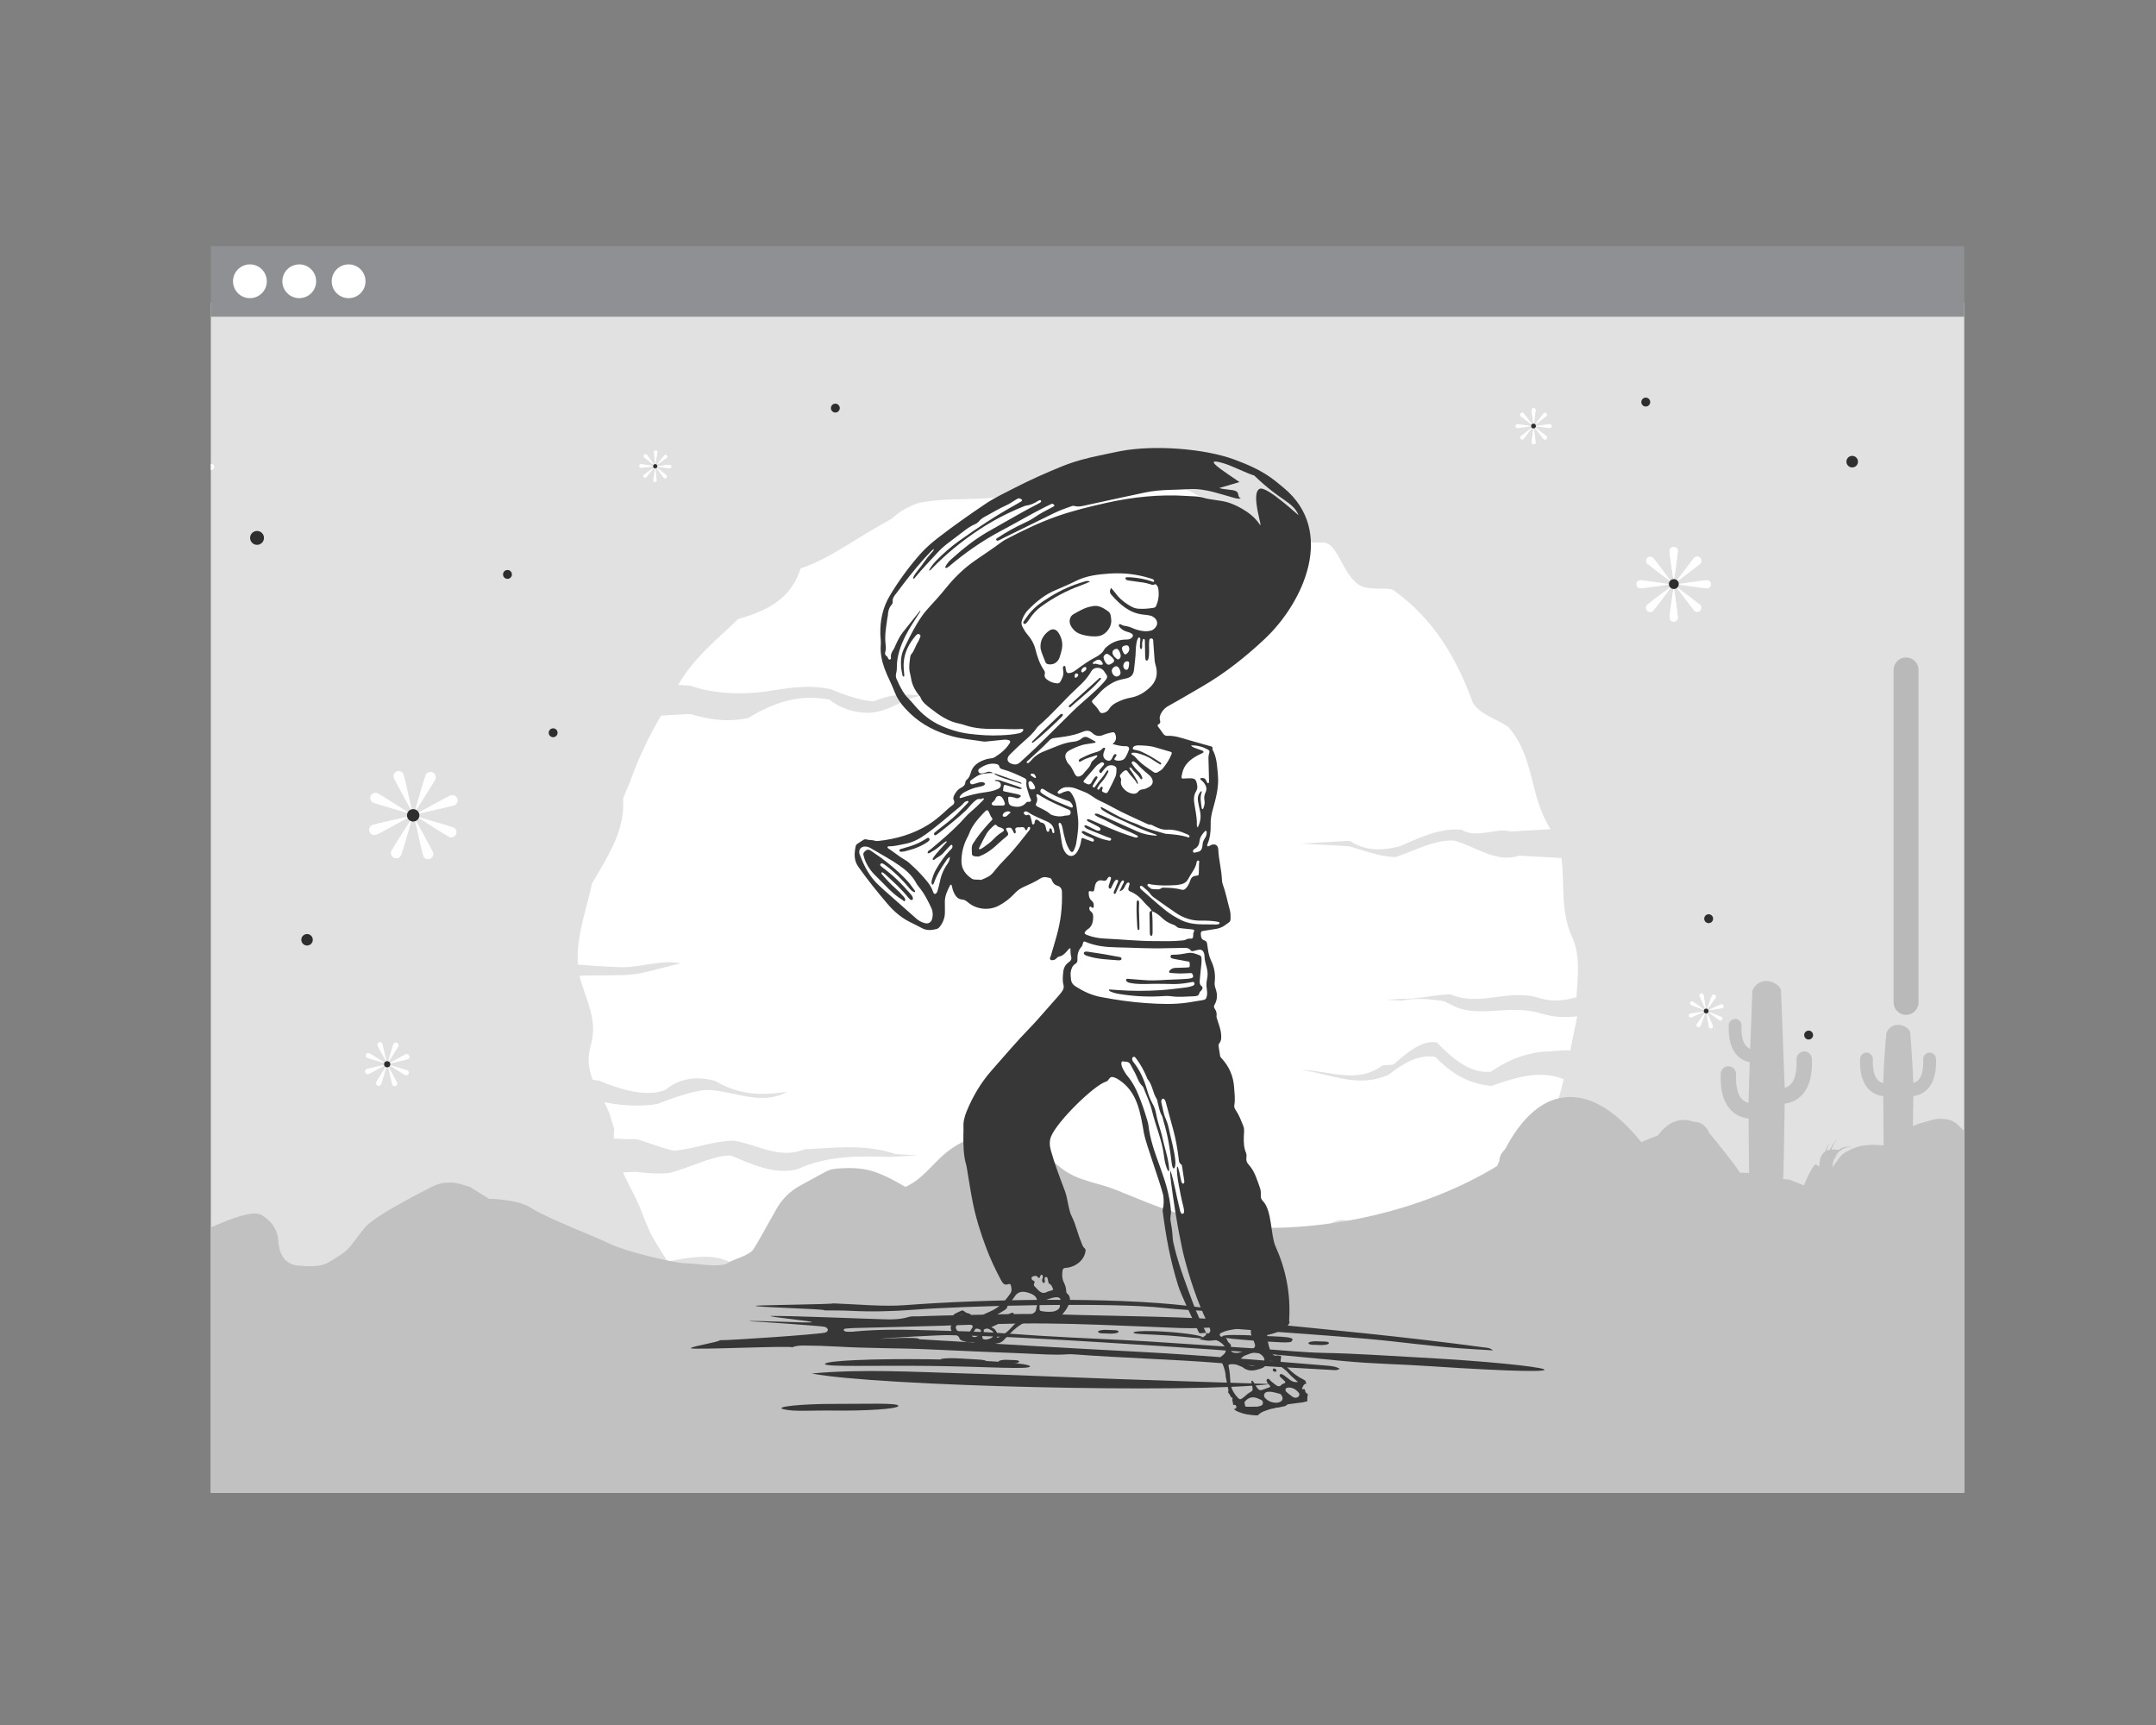 <?xml version="1.0" encoding="UTF-8"?> <svg xmlns="http://www.w3.org/2000/svg" xmlns:xlink="http://www.w3.org/1999/xlink" id="uuid-61a5f4de-d23a-49f4-a949-864b61e34462" viewBox="0 0 350 280"><rect x="0" y="0" width="350" height="280" fill="#808080" stroke="none"/><defs><style>.uuid-87e041ee-730d-4288-9b58-3b02deb47242,.uuid-7fee0b74-178f-4679-92eb-440662b41fc2{fill:none;}.uuid-88ce55b2-c5b1-47cf-ae46-8a887d7d4837{fill:#fff;}.uuid-6279e40f-23e5-4236-bc11-bb09359b81d4{fill:#c1c1c1;}.uuid-8e330bb5-0a47-4f03-b99f-65c8b51d8598{fill:#8e9093;}.uuid-e487cc65-94a3-422a-9da8-59f7d8676a36{fill:#e1e1e1;}.uuid-30506326-c4ac-4ca2-8023-6531e3521b2f{fill:#373737;}.uuid-ba073805-271a-4738-a77c-517cb2333726{fill:#2e2e2e;}.uuid-632b774f-ac63-4056-b677-bbf492793ed4{clip-path:url(#uuid-47c6b437-57f8-4efd-9296-d469c4976cb2);}.uuid-7fee0b74-178f-4679-92eb-440662b41fc2{stroke:#b9b9b9;stroke-linecap:round;stroke-linejoin:round;stroke-width:4.047px;}</style><clipPath id="uuid-47c6b437-57f8-4efd-9296-d469c4976cb2"><rect class="uuid-87e041ee-730d-4288-9b58-3b02deb47242" x="34.225" y="39.941" width="284.647" height="202.354"></rect></clipPath></defs><g class="uuid-632b774f-ac63-4056-b677-bbf492793ed4"><rect class="uuid-e487cc65-94a3-422a-9da8-59f7d8676a36" x="5.474" y="49.119" width="339.331" height="194.6"></rect><path class="uuid-88ce55b2-c5b1-47cf-ae46-8a887d7d4837" d="m251.251,164.787c-.384-.084-.771-.185-1.164-.304-5.228-1.598-10.346,1.004-14.569-1.434-.346-.141-.69-.312-1.026-.519-.384-.061-.768-.117-1.152-.169-1.916-.243-3.835-.358-5.755.061-.334-.016-.638-.033-.912-.048-1.094-.061-1.703-.094-1.703-.094,0,0,.608-.035,1.703-.099.274-.016.578-.033.91-.053,2.001.066,4.251-.417,6.507-.646.451-.046.903-.081,1.352-.1,4.938,2.153,9.416-1.099,14.735.702.409.113.815.194,1.219.246,1.517.195,3.013-.023,4.525-.471.185-3.293.725-6.876-.827-10.034-1.822-4.169-1.057-8.664-1.615-12.554-.83-.046-1.672-.093-2.526-.14-1.444-.08-2.92-.162-4.332-.24-3.681,1.224-6.879-1.379-10.502-2.446-.848-.052-1.642.024-2.431.183-2.366.475-4.709,1.692-7.156,2.5-.395-.012-.787-.045-1.178-.095-1.958-.251-3.912-.934-6.219-1.65-.534-.045-1.044-.074-1.53-.101-3.892-.216-6.324-.351-6.324-.351,0,0,2.432-.141,6.324-.366.487-.028.996-.058,1.53-.066,2.307,1.483,4.581,1.574,6.834,1.148.451-.085.901-.191,1.35-.311,2.464-1.065,4.832-2.193,7.332-2.568.834-.125,1.685-.166,2.598-.091,2.493,1.535,5.692-.417,7.937.298,1.337-.084,2.725-.164,4.09-.244.818-.047,1.627-.094,2.427-.141-3.589-5.748-2.447-11.485-6.844-16.595-1.919-1.301-4.478-1.952-5.757-3.903-2.559-7.156-6.397-13.662-12.794-18.216-.64-.651-3.199,0-5.118-.651-3.199-1.301-3.838-7.156-6.397-7.156-5.118,0-9.596-.651-12.871-5.315-.478-.196-.966-.366-1.457-.532-1.472-.497-2.964-.952-4.472-1.363-.51-.139-1.023-.273-1.501-.422-5.926-3.427-12.963-4.728-19.307-2.35-.372,0-.743.003-1.113.008-1.112.015-2.218.054-3.318.115-.489.027-.966.059-1.398.097-6.378,3.908-12.775,1.956-20.026,3.275-.402.128-.801.273-1.196.439-1.182.499-2.32,1.187-3.37,2.171-.449.252-.874.49-1.295.735-4.66,2.546-8.838,5.795-13.498,7.335-.154.492-.331.953-.529,1.388-1.786,3.911-5.325,5.615-9.631,6.836-.371.356-.739.716-1.104,1.079-3.142,2.896-6.373,5.679-8.611,9.618.309.017.62.034.934.052.356.026.716.052,1.08.083,3.334,1.178,7.277,1.413,10.877,1.079.45-.042.895-.093,1.342-.16,3.32-.524,6.197-.999,9.2-.598.434.057.87.132,1.315.227,1.912.788,3.827,1.507,5.825,1.84.405.064.814.112,1.242.129,2.714-1.213,5.124-1.224,7.681-.894.966-.114,1.993-.004,3.149.499-1.092-.185-2.131-.368-3.149-.499-2.776.327-5.039,2.528-8.348,2.751-.468.015-.929.001-1.383-.045-1.819-.182-3.6-.828-5.205-2.077-.486-.105-.958-.175-1.427-.224-4.154-.443-7.979.871-11.766,3.2-.443.095-.881.171-1.317.228-2.617.34-5.153-.006-8.038-.871-.364.01-.724.027-1.08.044-1.274.074-2.516.146-3.718.215-2.049,3.484-3.773,7.141-5.108,10.941-.183.418-.365.836-.548,1.255-.177.421-.353.843-.511,1.294.385,4.82-2.271,9.048-4.461,12.762-.199.338-.394.671-.583,1-.855,4.132-2.539,8.303-2.311,13.108.001.015.003.03.004.044,1.955.178,3.899.297,5.83.385.433.019.865.037,1.313.048,3.187.029,6.386-1.272,9.584-.621-3.199.651-6.397,1.952-9.961,1.901-.454.016-.903.026-1.351.033-1.338.022-2.674.024-4.008.026-.341.019-.682.038-1.028.058-.041.002-.083.005-.124.007,1.032,3.741,2.679,6.534,2.119,10.103-.074.468-.185.949-.342,1.447-.517,2.11-.213,3.79.395,5.316.341.062.68.102,1.018.143,3.028,1.249,6.131,2.261,9.248,1.917.491-.103.968-.218,1.472-.384,2.24-1.826,4.48-2.089,6.731-1.8.46.077.92.175,1.391.306,4.035,2.395,7.873,2.395,11.711,1.744-4.478,2.602-9.596-.651-13.772-.22-.392.064-.784.141-1.177.228-1.965.436-3.956,1.14-6.036,1.96-.409.081-.809.14-1.209.188-2.463.239-4.926.055-7.512-.427.517.977.984,1.984,1.242,3.107.138.43.261.866.383,1.306-.071.492-.085.98-.071,1.465.241.013.479.027.726.04.311.017.627.035.947.053.351.013.709.015,1.07.009.358.002.72-0,1.083.027,1.798.549,3.389,1.19,4.91,1.601.38.103.756.191,1.137.257,2.827-.283,5.528-1.287,8.333-1.566.401-.04.803-.065,1.209-.071,3.258.451,6.693,2.604,10.278,1.799.401-.09.804-.216,1.212-.385,4.925-.262,10.042-.913,14.888.776.448.025.859.048,1.23.068,1.484.082,2.324.129,2.324.129,0,0-1.186.069-3.227.187-.408.024-.849.049-1.309.067-5.143-.188-10.26-.188-14.96,1.97-.437.12-.876.201-1.317.247-3.085.323-6.259-1.052-9.525-2.45-.403.002-.803.035-1.201.09-2.784.412-5.492,1.886-8.856,2.768-.426.031-.854.049-1.285.057-1.294.008-2.623-.069-4.028-.263-.34.006-.67.019-.998.031-.39.023-.769.045-1.149.066,1.064,2.34,2.427,4.597,3.172,6.783.182.449.369.907.559,1.366.19.459.382.919.577,1.382.24.498.5.957.764,1.412.695,1.188,1.419,2.357,2.17,3.505,2.852-.525,6.367-1.249,9.12-.307,1.368.468,2.623,1.157,3.86,1.886.032-.016.056-.037.09-.052,2.08-.946,3.326-2.91,5.083-4.306,1.39-1.105,3.086-1.86,4.818-2.19,4.296-.82,6.367,1.94,9.447,4.3,1.956,1.499,4.402,1.708,6.638,2.597,2.504.996,4.915,2.068,7.5,2.857,2.181.666,4.392,1.203,6.621,1.648,11.149,1.073,24.711.556,33.203-7.457.009-.023.012-.046.022-.069.074-.173.154-.351.234-.528.01-.412.148-.833.479-1.219.078-.091.161-.171.241-.26,1.798-3.422,3.712,3.745,7.819,4.158,3.245.326,6.922-7.688,9.091-5.027.669-.316,1.351-.585,2.041-.832,1.326-1.796,2.896-2.279,4.398-1.708.937-.043,1.695.611,1.973,1.401.154.165.307.339.455.528,1.969,2.5,4.337,5.187,5.423,8.26.112-.021.225-.038.35-.04,1.976-.024,4.04-.077,5.839-1.02,2.041-1.069,2.539-2.721,3.882-4.387,1.795-2.225,4.516-2.051,7.075-1.593.029-.049.059-.097.087-.146.695-2.588,3.253-1.937,4.533-3.238,3.199-3.253-.64-7.156.64-10.409,2.135-3.981,3.477-8.163,4.526-12.429-3.821-1.519-7.709-.357-11.701,1.085-.432-.034-.855-.087-1.271-.161-2.91-.515-5.449-2.009-7.885-4.532-.344-.068-.686-.098-1.029-.098-2.062.003-4.212,1.113-6.594,3.008-.483.207-.957.373-1.422.504-4.19,1.182-7.748-.477-12.237-1.262-.293-.016-.445-.025-.445-.025,0,0,.152-.009.445-.025,4.348.272,8.826,2.223,12.691-.731.318-.023.641-.041.968-.06.281-.016.564-.041.853-.106,2.275-2.018,4.052-3.352,5.88-3.597.367-.045.736-.046,1.114.018,2.679,2.77,5.101,4.588,7.693,4.777.37.027.744.021,1.123-.021,2.366-1.63,4.669-2.608,7.117-3.053.408-.074.82-.134,1.237-.179,1.409-.019,3.001-.306,4.513-.213.384-1.841.748-3.689,1.13-5.535-1.654.205-3.195.164-4.791-.185Z"></path><path class="uuid-88ce55b2-c5b1-47cf-ae46-8a887d7d4837" d="m330.481,69.689c0,.235-.426,3.151-.426,3.151,0,0-.426-2.916-.426-3.151s.191-.426.426-.426.426.191.426.426Z"></path><path class="uuid-88ce55b2-c5b1-47cf-ae46-8a887d7d4837" d="m330.481,76.493c0-.235-.426-3.151-.426-3.151,0,0-.426,2.916-.426,3.151,0,.235.191.426.426.426s.426-.191.426-.426Z"></path><path class="uuid-88ce55b2-c5b1-47cf-ae46-8a887d7d4837" d="m330.481,69.689c0,.235-.426,3.151-.426,3.151,0,0-.426-2.916-.426-3.151s.191-.426.426-.426.426.191.426.426Z"></path><path class="uuid-88ce55b2-c5b1-47cf-ae46-8a887d7d4837" d="m330.481,76.493c0-.235-.426-3.151-.426-3.151,0,0-.426,2.916-.426,3.151,0,.235.191.426.426.426s.426-.191.426-.426Z"></path><path class="uuid-88ce55b2-c5b1-47cf-ae46-8a887d7d4837" d="m333.457,73.517c-.235,0-3.151-.426-3.151-.426,0,0,2.916-.426,3.151-.426s.426.191.426.426-.191.426-.426.426Z"></path><path class="uuid-88ce55b2-c5b1-47cf-ae46-8a887d7d4837" d="m326.652,73.517c.235,0,3.151-.426,3.151-.426,0,0-2.916-.426-3.151-.426-.235,0-.426.191-.426.426s.191.426.426.426Z"></path><path class="uuid-88ce55b2-c5b1-47cf-ae46-8a887d7d4837" d="m332.762,70.986c-.166.166-2.53,1.927-2.53,1.927,0,0,1.761-2.363,1.927-2.53.166-.166.436-.166.602,0,.166.166.166.436,0,.602Z"></path><path class="uuid-88ce55b2-c5b1-47cf-ae46-8a887d7d4837" d="m327.95,75.798c.166-.166,1.927-2.53,1.927-2.53,0,0-2.363,1.761-2.53,1.927-.166.166-.166.436,0,.602.166.166.436.166.602,0Z"></path><path class="uuid-88ce55b2-c5b1-47cf-ae46-8a887d7d4837" d="m352.193,68.728c-.149.149-2.268,1.728-2.268,1.728,0,0,1.579-2.119,1.728-2.268.149-.149.391-.149.54,0,.149.149.149.391,0,.54Z"></path><path class="uuid-88ce55b2-c5b1-47cf-ae46-8a887d7d4837" d="m327.95,75.798c.166-.166,1.927-2.53,1.927-2.53,0,0-2.363,1.761-2.53,1.927-.166.166-.166.436,0,.602.166.166.436.166.602,0Z"></path><path class="uuid-88ce55b2-c5b1-47cf-ae46-8a887d7d4837" d="m332.159,75.798c-.166-.166-1.927-2.53-1.927-2.53,0,0,2.363,1.761,2.53,1.927.166.166.166.436,0,.602-.166.166-.436.166-.602,0Z"></path><path class="uuid-88ce55b2-c5b1-47cf-ae46-8a887d7d4837" d="m327.348,70.986c.166.166,2.53,1.927,2.53,1.927,0,0-1.761-2.363-1.927-2.53-.166-.166-.436-.166-.602,0-.166.166-.166.436,0,.602Z"></path><circle class="uuid-ba073805-271a-4738-a77c-517cb2333726" cx="330.067" cy="73.068" r=".507"></circle><path class="uuid-88ce55b2-c5b1-47cf-ae46-8a887d7d4837" d="m272.381,89.447c0,.373-.675,4.994-.675,4.994,0,0-.675-4.621-.675-4.994s.302-.675.675-.675.675.302.675.675Z"></path><path class="uuid-88ce55b2-c5b1-47cf-ae46-8a887d7d4837" d="m272.381,100.231c0-.373-.675-4.994-.675-4.994,0,0-.675,4.621-.675,4.994,0,.373.302.675.675.675s.675-.302.675-.675Z"></path><path class="uuid-88ce55b2-c5b1-47cf-ae46-8a887d7d4837" d="m272.381,89.447c0,.373-.675,4.994-.675,4.994,0,0-.675-4.621-.675-4.994s.302-.675.675-.675.675.302.675.675Z"></path><path class="uuid-88ce55b2-c5b1-47cf-ae46-8a887d7d4837" d="m272.381,100.231c0-.373-.675-4.994-.675-4.994,0,0-.675,4.621-.675,4.994,0,.373.302.675.675.675s.675-.302.675-.675Z"></path><path class="uuid-88ce55b2-c5b1-47cf-ae46-8a887d7d4837" d="m277.098,95.514c-.373,0-4.994-.675-4.994-.675,0,0,4.621-.675,4.994-.675s.675.302.675.675-.302.675-.675.675Z"></path><path class="uuid-88ce55b2-c5b1-47cf-ae46-8a887d7d4837" d="m266.314,95.514c.373,0,4.994-.675,4.994-.675,0,0-4.621-.675-4.994-.675-.373,0-.675.302-.675.675s.302.675.675.675Z"></path><path class="uuid-88ce55b2-c5b1-47cf-ae46-8a887d7d4837" d="m275.996,91.504c-.264.264-4.009,3.054-4.009,3.054,0,0,2.79-3.745,3.054-4.009.264-.264.691-.264.955,0,.264.264.264.691,0,.955Z"></path><path class="uuid-88ce55b2-c5b1-47cf-ae46-8a887d7d4837" d="m268.37,99.129c.264-.264,3.054-4.009,3.054-4.009,0,0-3.745,2.79-4.009,3.054-.264.264-.264.691,0,.955.264.264.691.264.955,0Z"></path><path class="uuid-88ce55b2-c5b1-47cf-ae46-8a887d7d4837" d="m275.996,91.504c-.264.264-4.009,3.054-4.009,3.054,0,0,2.79-3.745,3.054-4.009.264-.264.691-.264.955,0,.264.264.264.691,0,.955Z"></path><path class="uuid-88ce55b2-c5b1-47cf-ae46-8a887d7d4837" d="m268.37,99.129c.264-.264,3.054-4.009,3.054-4.009,0,0-3.745,2.79-4.009,3.054-.264.264-.264.691,0,.955.264.264.691.264.955,0Z"></path><path class="uuid-88ce55b2-c5b1-47cf-ae46-8a887d7d4837" d="m275.041,99.129c-.264-.264-3.054-4.009-3.054-4.009,0,0,3.745,2.79,4.009,3.054.264.264.264.691,0,.955-.264.264-.691.264-.955,0Z"></path><path class="uuid-88ce55b2-c5b1-47cf-ae46-8a887d7d4837" d="m267.416,91.504c.264.264,4.009,3.054,4.009,3.054,0,0-2.79-3.745-3.054-4.009-.264-.264-.691-.264-.955,0-.264.264-.264.691,0,.955Z"></path><circle class="uuid-ba073805-271a-4738-a77c-517cb2333726" cx="271.725" cy="94.802" r=".804"></circle><path class="uuid-ba073805-271a-4738-a77c-517cb2333726" d="m301.621,74.935c0,.519-.421.939-.939.939s-.939-.421-.939-.939.421-.939.939-.939.939.421.939.939Z"></path><path class="uuid-88ce55b2-c5b1-47cf-ae46-8a887d7d4837" d="m248.631,66.555c0,.181.328,2.424.328,2.424,0,0,.328-2.243.328-2.424,0-.181-.147-.328-.328-.328s-.328.147-.328.328Z"></path><path class="uuid-88ce55b2-c5b1-47cf-ae46-8a887d7d4837" d="m248.631,71.789c0-.181.328-2.424.328-2.424,0,0,.328,2.243.328,2.424,0,.181-.147.328-.328.328s-.328-.147-.328-.328Z"></path><path class="uuid-88ce55b2-c5b1-47cf-ae46-8a887d7d4837" d="m248.631,66.555c0,.181.328,2.424.328,2.424,0,0,.328-2.243.328-2.424,0-.181-.147-.328-.328-.328s-.328.147-.328.328Z"></path><path class="uuid-88ce55b2-c5b1-47cf-ae46-8a887d7d4837" d="m248.631,71.789c0-.181.328-2.424.328-2.424,0,0,.328,2.243.328,2.424,0,.181-.147.328-.328.328s-.328-.147-.328-.328Z"></path><path class="uuid-88ce55b2-c5b1-47cf-ae46-8a887d7d4837" d="m246.341,69.499c.181,0,2.424-.328,2.424-.328,0,0-2.243-.328-2.424-.328s-.328.147-.328.328c0,.181.147.328.328.328Z"></path><path class="uuid-88ce55b2-c5b1-47cf-ae46-8a887d7d4837" d="m251.575,69.499c-.181,0-2.424-.328-2.424-.328,0,0,2.243-.328,2.424-.328.181,0,.328.147.328.328,0,.181-.147.328-.328.328Z"></path><path class="uuid-88ce55b2-c5b1-47cf-ae46-8a887d7d4837" d="m246.876,67.553c.128.128,1.946,1.482,1.946,1.482,0,0-1.354-1.818-1.482-1.946-.128-.128-.335-.128-.463,0-.128.128-.128.335,0,.463Z"></path><path class="uuid-88ce55b2-c5b1-47cf-ae46-8a887d7d4837" d="m250.577,71.254c-.128-.128-1.482-1.946-1.482-1.946,0,0,1.818,1.354,1.946,1.482.128.128.128.335,0,.463-.128.128-.335.128-.463,0Z"></path><path class="uuid-88ce55b2-c5b1-47cf-ae46-8a887d7d4837" d="m246.876,67.553c.128.128,1.946,1.482,1.946,1.482,0,0-1.354-1.818-1.482-1.946-.128-.128-.335-.128-.463,0-.128.128-.128.335,0,.463Z"></path><path class="uuid-88ce55b2-c5b1-47cf-ae46-8a887d7d4837" d="m250.577,71.254c-.128-.128-1.482-1.946-1.482-1.946,0,0,1.818,1.354,1.946,1.482.128.128.128.335,0,.463-.128.128-.335.128-.463,0Z"></path><path class="uuid-88ce55b2-c5b1-47cf-ae46-8a887d7d4837" d="m247.339,71.254c.128-.128,1.482-1.946,1.482-1.946,0,0-1.818,1.354-1.946,1.482-.128.128-.128.335,0,.463.128.128.335.128.463,0Z"></path><path class="uuid-88ce55b2-c5b1-47cf-ae46-8a887d7d4837" d="m251.04,67.553c-.128.128-1.946,1.482-1.946,1.482,0,0,1.354-1.818,1.482-1.946.128-.128.335-.128.463,0,.128.128.128.335,0,.463Z"></path><circle class="uuid-ba073805-271a-4738-a77c-517cb2333726" cx="248.949" cy="69.154" r=".39"></circle><path class="uuid-ba073805-271a-4738-a77c-517cb2333726" d="m266.445,65.263c0,.399.324.723.723.723s.723-.324.723-.723c0-.399-.324-.723-.723-.723s-.723.324-.723.723Z"></path><path class="uuid-88ce55b2-c5b1-47cf-ae46-8a887d7d4837" d="m277.427,166.689c-.052-.173-.389-2.415-.389-2.415,0,0,.964,2.052,1.016,2.225s-.045.356-.219.409-.356-.045-.409-.219Z"></path><path class="uuid-88ce55b2-c5b1-47cf-ae46-8a887d7d4837" d="m275.91,161.679c.052.173,1.016,2.225,1.016,2.225,0,0-.337-2.242-.389-2.415-.052-.173-.235-.271-.409-.219s-.271.235-.219.409Z"></path><path class="uuid-88ce55b2-c5b1-47cf-ae46-8a887d7d4837" d="m277.427,166.689c-.052-.173-.389-2.415-.389-2.415,0,0,.964,2.052,1.016,2.225s-.045.356-.219.409-.356-.045-.409-.219Z"></path><path class="uuid-88ce55b2-c5b1-47cf-ae46-8a887d7d4837" d="m275.91,161.679c.052.173,1.016,2.225,1.016,2.225,0,0-.337-2.242-.389-2.415-.052-.173-.235-.271-.409-.219s-.271.235-.219.409Z"></path><path class="uuid-88ce55b2-c5b1-47cf-ae46-8a887d7d4837" d="m274.382,164.534c.173-.052,2.415-.389,2.415-.389,0,0-2.052.964-2.225,1.016s-.356-.045-.409-.219.045-.356.219-.409Z"></path><path class="uuid-88ce55b2-c5b1-47cf-ae46-8a887d7d4837" d="m279.391,163.017c-.173.052-2.225,1.016-2.225,1.016,0,0,2.242-.337,2.415-.389.173-.052.271-.235.219-.409s-.235-.271-.409-.219Z"></path><path class="uuid-88ce55b2-c5b1-47cf-ae46-8a887d7d4837" d="m275.458,166.242c.085-.16,1.433-1.983,1.433-1.983,0,0-.769,2.132-.855,2.292-.085.16-.284.22-.444.134-.16-.085-.22-.284-.134-.444Z"></path><path class="uuid-88ce55b2-c5b1-47cf-ae46-8a887d7d4837" d="m277.928,161.627c-.085.16-.855,2.292-.855,2.292,0,0,1.347-1.823,1.433-1.983.085-.16.025-.358-.134-.443-.16-.085-.358-.025-.443.134Z"></path><path class="uuid-88ce55b2-c5b1-47cf-ae46-8a887d7d4837" d="m275.458,166.242c.085-.16,1.433-1.983,1.433-1.983,0,0-.769,2.132-.855,2.292-.085.16-.284.22-.444.134-.16-.085-.22-.284-.134-.444Z"></path><path class="uuid-88ce55b2-c5b1-47cf-ae46-8a887d7d4837" d="m277.928,161.627c-.085.16-.855,2.292-.855,2.292,0,0,1.347-1.823,1.433-1.983.085-.16.025-.358-.134-.443-.16-.085-.358-.025-.443.134Z"></path><path class="uuid-88ce55b2-c5b1-47cf-ae46-8a887d7d4837" d="m274.829,162.566c.16.085,1.983,1.433,1.983,1.433,0,0-2.132-.769-2.292-.855-.16-.085-.22-.284-.134-.443.085-.16.284-.22.444-.134Z"></path><path class="uuid-88ce55b2-c5b1-47cf-ae46-8a887d7d4837" d="m279.444,165.035c-.16-.085-2.292-.855-2.292-.855,0,0,1.823,1.347,1.983,1.433.16.085.358.025.443-.134.085-.16.025-.358-.134-.444Z"></path><circle class="uuid-ba073805-271a-4738-a77c-517cb2333726" cx="276.978" cy="164.109" r=".39"></circle><path class="uuid-ba073805-271a-4738-a77c-517cb2333726" d="m292.919,168.22c-.116-.382.1-.785.482-.901s.785.1.901.482-.1.785-.482.901-.785-.1-.901-.482Z"></path><path class="uuid-ba073805-271a-4738-a77c-517cb2333726" d="m276.688,149.331c-.116-.382.1-.785.482-.901s.785.1.901.482-.1.785-.482.901-.785-.1-.901-.482Z"></path><path class="uuid-6279e40f-23e5-4236-bc11-bb09359b81d4" d="m519.397,220.318s-8.973-1.087-14.956-4.042c-1.77-.874-8.13-.387-12.001-.387s-7.742-3.871-10.065-5.42c-2.323-1.548-3.871-1.161-5.42-1.548-.716-.179-1.184-.026-1.671.189-.129-1.463-.624-2.788-1.807-3.512-.39-.926-.912-1.892-1.596-2.879,0,0,.61,1.045,1.147,2.651-.299-.132-.64-.227-1.016-.287-.555-1.089-1.324-2.23-2.36-3.404,0,0,1.053,1.32,1.911,3.355-.63-.046-1.354.002-2.192.163-1-.723-2.317-1.067-4.062-.763,0,0,1.769-.193,3.428.907-.215.05-.439.112-.668.178.159-.041.4-.101.7-.155.689.462,1.355,1.151,1.868,2.172-.411-.473-.878-.952-1.401-1.441,0,0,.606.592,1.349,1.566-.202.014-.413.031-.629.059,0,0,.259-.023.666-.008.079.103.161.215.243.331.317.771.549,1.705.655,2.837-.306-.599-.681-1.186-1.147-1.69-.919-1.607-2.223-3.065-4.044-3.646,0,0,1.439.891,2.788,2.637-.555-.317-1.196-.526-1.934-.589-.779-.664-1.678-1.303-2.719-1.875,0,0,1.016.71,2.261,1.858-.546.002-1.136.084-1.78.258-.419-.146-.876-.262-1.352-.363-.439-.211-.879-.416-1.317-.624-.268-.202-.54-.416-.815-.637-.138.042-.274.089-.417.121-1.672.389-3.453.387-5.265.48.036-.933.053-2.012.037-3.258,1.158-.157,2.602-.615,3.896-1.803,2.147-1.974,3.07-5.237,2.741-9.697-.077-1.084-1.001-1.898-2.077-1.821-1.064.083-1.868,1.026-1.787,2.108.23,3.118-.27,5.357-1.448,6.466-.463.438-.988.658-1.456.77-.385-7.468-1.444-15.05-1.444-15.05-.702-1.827-2.461-2.4-3.351-2.37l-.674.022c-.893.03-3.142,1.155-3.186,2.587,0,0-.431,9.351-.427,15.072-.429-.093-.892-.276-1.316-.613-1.269-1.021-1.926-3.226-1.902-6.38.01-1.09-.852-1.976-1.926-1.986-1.073-.011-1.94.866-1.949,1.95-.033,4.476,1.104,7.67,3.375,9.499,1.306,1.051,2.709,1.424,3.845,1.521.128,1.745.343,3.43.559,4.838-.541.058-1.081.116-1.621.174-1.145.506-2.291,1.009-3.434,1.516-.794.152-1.537-.045-2.387.277-.265.218-.53.434-.795.651-1.398-.344-3.094-.847-5.067-1.587-6.194-2.323-11.744-5.074-13.162-5.807-5.698-2.943-23.615-.387-25.163-.387-.189,0-.419.012-.682.031l.027-.004c-3.467.068-5.189-.939-6.016-1.096-.171-.131-.343-.262-.514-.394-.339-.116-.628-.029-.943-.078-.456-.184-.914-.367-1.371-.552-.213-.016-.426-.032-.64-.047.067-.556.129-5.585.157-6.274.445-.053.992-.218,1.493-.648.87-.749,1.275-2.02,1.204-3.781-.017-.426-.37-.76-.792-.742-.423.018-.75.377-.732.806.05,1.241-.179,2.117-.665,2.535-.162.138-.342.216-.51.258-.073-2.251-.364-7.126-.364-7.126-.036-.563-.935-.976-1.287-.976h-.265c-.35,0-1.035.248-1.287.976,0,0-.318,2.996-.372,5.939-.186-.038-.395-.118-.583-.284-.478-.421-.704-1.295-.654-2.525.018-.427-.311-.787-.731-.806-.424-.016-.777.316-.793.743-.071,1.759.334,3.031,1.204,3.779.524.451,1.099.612,1.556.659.01.49.03,6.481.057,6.847-.714-.013-1.415.011-2.078-.12-.057-.011-.111-.027-.166-.042-.105.09-.21.178-.313.261-.17.087-.34.174-.51.263-.124.031-.243.065-.358.103-.036-.01-.07-.019-.106-.029-.214-.057-.413-.104-.605-.147.399-.376.704-.606.704-.606-.306.181-.579.378-.823.581-.181-.038-.353-.071-.515-.097.334-.345.603-.527.603-.527-.306.109-.57.283-.801.495-.181-.025-.346-.04-.504-.05.102-.122.168-.191.168-.191-.064.064-.123.127-.182.19-.038-.002-.076-.005-.112-.006.144-.199.303-.358.469-.478.119.018.214.038.278.052-.091-.023-.18-.044-.265-.061.639-.454,1.337-.401,1.337-.401-.69-.097-1.204.056-1.588.353-.332-.053-.617-.062-.864-.036.311-.812.708-1.345.708-1.345-.392.476-.68.934-.884,1.37-.147.028-.28.07-.396.126.19-.639.417-1.058.417-1.058-.256.397-.449.784-.59,1.153-.475.312-.646.871-.667,1.476-.018.07-.032.141-.045.213-.012.028-.025.056-.035.085-.073-.053-.149-.104-.227-.155-.185-.481-.825.735-1.406,2.039-2.169.384-6.562.817-11.206.507-5.807-.387-3.484-1.936-7.355-5.807-3.437-3.437-2.907-2.602-5.997-5.081-.964-.774-2.087-1.33-3.289-1.621-2.874-.698-8.323-1.785-11.895-1.036-.917.192-1.87.096-2.707-.324-2.798-1.404-8.892-4.586-10.954-6.647-.526-.526-.846-.846-1.034-1.034-.004-.004-.068-.068-.238-.238-.072-.072-.161-.161-.276-.276-1.548-1.549-4.202-.818-4.202-.818-.817.292-2.004.501-3.119,1.01.035-2.238.064-4.423.082-4.873.608-.072,1.354-.297,2.037-.885,1.187-1.022,1.74-2.757,1.643-5.158-.024-.582-.505-1.037-1.08-1.012-.577.024-1.023.515-.999,1.1.069,1.692-.245,2.888-.908,3.458-.222.188-.467.294-.695.352-.099-3.071-.497-8.082-.497-8.082-.049-.768-1.276-1.332-1.756-1.332h-.362c-.478,0-1.412.339-1.756,1.332,0,0-.434,4.088-.508,8.103-.253-.052-.539-.16-.795-.387-.652-.574-.96-1.767-.892-3.445.024-.583-.424-1.074-.997-1.1-.579-.022-1.06.431-1.082,1.014-.097,2.4.456,4.135,1.643,5.156.716.615,1.499.835,2.123.899.011.518.03,5.537.055,8.006-2.053-.229-4.091-.136-5.792.899-.763.314-1.338.916-1.765,1.606-.281.358-.537.716-.776,1.069.048-.508.144-.944.28-1.309.042-.063.084-.125.124-.182.218-.016.358-.008.358-.008-.116-.011-.23-.017-.339-.02.381-.536.696-.865.696-.865-.272.272-.514.537-.727.798.257-.557.602-.938.964-1.199.162.024.293.052.379.071-.124-.031-.245-.06-.362-.084.871-.62,1.824-.548,1.824-.548-.942-.132-1.643.076-2.167.482-.452-.072-.842-.085-1.179-.049.424-1.108.966-1.835.966-1.835-.535.649-.928,1.275-1.206,1.869-.201.039-.382.096-.54.172.26-.871.568-1.443.568-1.443-.35.542-.612,1.07-.806,1.574-.689.454-.912,1.287-.915,2.172-.04.081-.074.164-.103.249-.1-.072-.203-.142-.31-.212-.275-.713-1.282,1.309-2.124,3.248-.023-.003-.045-.004-.068-.007-.748-.302-1.498-.602-2.247-.904-.35-.026-.699-.052-1.049-.078.109-.912.212-11.127.257-12.255.73-.086,1.627-.357,2.447-1.063,1.425-1.228,2.09-3.312,1.974-6.197-.028-.699-.607-1.246-1.298-1.216-.693.029-1.229.619-1.2,1.321.082,2.033-.294,3.47-1.091,4.155-.266.226-.561.354-.835.423-.119-3.689-.597-15.724-.597-15.724-.059-.922-1.533-1.6-2.109-1.6h-.435c-.574,0-1.696.407-2.11,1.6,0,0-.181,4.62-.347,9.404-.168-.063-.339-.154-.498-.289-.663-.57-.976-1.766-.908-3.458.025-.585-.422-1.076-.999-1.1-.576-.025-1.057.43-1.081,1.012-.097,2.402.456,4.136,1.643,5.158.585.504,1.217.74,1.768.843-.087,2.591-.16,5.031-.189,6.586-.304-.062-.648-.193-.955-.465-.784-.69-1.154-2.122-1.072-4.138.029-.7-.509-1.291-1.197-1.321-.695-.027-1.274.518-1.3,1.218-.117,2.883.548,4.967,1.974,6.194.86.739,1.801,1.003,2.551,1.08.016.803.05,8.216.093,8.817-.493-.009-.983-.008-1.465-.019-1.382-2.027-2.985-3.932-4.425-5.76-.194-.247-.394-.475-.596-.691-.363-1.033-1.355-1.89-2.582-1.833-1.966-.747-4.02-.114-5.756,2.236-.903.323-1.796.675-2.671,1.088-2.839-3.482-6.45-6.865-10.697-7.292-5.375-.54-9.082,3.95-11.434,8.429-.104.115-.213.221-.315.34-.433.505-.614,1.057-.627,1.595-.104.232-.209.464-.306.69-.013.03-.017.06-.029.09-12.172,7.441-28.863,11.164-43.454,9.759-2.917-.582-5.811-1.286-8.665-2.157-3.384-1.033-6.539-2.435-9.816-3.739-2.926-1.164-6.129-1.437-8.688-3.399-4.03-3.089-6.741-6.701-12.363-5.627-2.266.432-4.486,1.42-6.306,2.866-2.3,1.828-3.931,4.397-6.653,5.636-.044.02-.076.047-.117.068-1.619-.954-3.262-1.856-5.052-2.468-1.916-.656-4.115-.693-6.316-.482-.572.055-1.126.225-1.63.5l-4.139,2.257c-1.607.877-2.932,2.191-3.82,3.792-1.318,2.375-3.192,5.726-3.681,6.458-.774,1.161-3.097,1.549-4.258,2.323-1.161.774-5.42,0-6.968,0s-9.678-1.936-12.001-3.097c-2.323-1.161-10.452-4.258-12.775-5.807-2.323-1.549-6.968-1.549-6.968-1.549l-3.097-1.936-1.487-.446c-1.547-.464-3.213-.318-4.654.413-3.386,1.715-9.51,4.955-10.893,6.614-1.936,2.323-2.323,3.484-4.258,4.646-1.936,1.161-2.323,1.936-6.581,1.548-2.51-.228-3.137-2.339-3.229-4.034-.081-1.498-.864-2.871-2.085-3.743l-.493-.352c-2.144-1.532-9.863,2.753-15.485,5.184.022-1.733.04-5.191.049-5.659.563-.058,1.268-.256,1.913-.81,1.07-.92,1.569-2.484,1.481-4.647-.02-.526-.454-.934-.975-.914-.516.023-.92.466-.898.991.061,1.512-.216,2.587-.804,3.104-.231.204-.488.302-.717.349-.021-1.166-.077-2.996-.142-4.94.414-.077.887-.254,1.326-.632.89-.767,1.305-2.068,1.232-3.87-.018-.436-.379-.778-.811-.759-.432.018-.768.386-.749.825.051,1.27-.184,2.167-.681,2.594-.119.101-.247.17-.373.217-.125-3.589-.261-7.055-.261-7.055-.311-.895-1.152-1.2-1.583-1.2h-.326c-.432,0-1.538.508-1.582,1.2,0,0-.358,9.028-.448,11.795-.206-.052-.427-.148-.627-.317-.598-.514-.88-1.591-.818-3.117.022-.527-.38-.969-.9-.991-.519-.023-.952.388-.974.912-.087,2.165.411,3.728,1.48,4.649.615.529,1.288.732,1.835.797.032.787.1,7.46.176,8.946-1.566.375-2.489.709-3.078,1.001-.172.001-.348.014-.536.078-.156.12-.312.239-.468.359-.225-.001-.444.016-.673-.019-.604-.244-1.21-.487-1.816-.731-.283-.021-.565-.042-.848-.063.088-.737.171-1.619.208-2.531.59-.07,1.315-.289,1.977-.859,1.152-.993,1.689-2.676,1.595-5.009-.023-.565-.49-1.007-1.049-.982-.56.023-.994.5-.97,1.068.067,1.643-.238,2.804-.881,3.358-.215.183-.453.286-.675.342-.097-2.981-.482-7.847-.482-7.847-.047-.745-1.239-1.293-1.705-1.293h-.352c-.464,0-1.371.329-1.705,1.293,0,0-.421,3.969-.493,7.868-.246-.05-.523-.156-.772-.376-.633-.557-.932-1.715-.866-3.344.023-.566-.412-1.043-.968-1.068-.562-.022-1.029.419-1.051.985-.095,2.33.443,4.014,1.596,5.006.695.597,1.455.811,2.061.873.013.649.04,1.211.075,1.697-1.93-.781-3.25.021-3.386.131-.225.116-.45.23-.676.348-.246.061-.483.129-.699.212-.338-.08-.647-.112-.932-.104.629-.62,1.146-1.007,1.146-1.007-.531.315-.986.662-1.38,1.02-.095-.095-.221-.221-.388-.388.441-.455.793-.69.793-.69-.352.125-.663.313-.939.544-.136-.136-.295-.295-.478-.479.048-.039.095-.082.143-.117.158.023.284.051.368.069-.12-.03-.238-.059-.351-.081.846-.602,1.771-.532,1.771-.532-.914-.128-1.595.074-2.104.468-.008-.001-.015-.002-.023-.003-.015-.015-.027-.027-.042-.042-.272-.273-.606-.326-.99-.219.395-.949.848-1.564.848-1.564-.47.57-.821,1.119-1.085,1.646-.187.079-.386.19-.594.329-.005.003-.012.004-.017.007.252-.846.552-1.401.552-1.401-.34.526-.595,1.039-.782,1.528-.134.088-.245.194-.344.309-1.747,1.432-4.042,4.231-6.493,5.947-3.871,2.71-5.51,3.785-7.822,5.252-3.412,2.165-8.276,3.921-13.675,5.339.204-1.689.409-3.83.481-6.049,1.282-.161,2.856-.643,4.29-1.875,2.487-2.143,3.625-5.759,3.383-10.748-.06-1.212-1.085-2.147-2.3-2.086-1.215.06-2.151,1.088-2.088,2.303.172,3.515-.472,6.006-1.862,7.204-.464.395-.981.619-1.461.743-.261-6.381-1.184-16.79-1.184-16.79-.115-1.595-2.72-2.748-3.73-2.74l-.764.006c-1.011.008-2.977.727-3.685,2.799,0,0-.85,8.503-.938,16.85-.537-.103-1.143-.327-1.687-.792-1.385-1.181-2.056-3.654-1.94-7.143.04-1.214-.911-2.227-2.125-2.268-1.22-.041-2.23.911-2.268,2.124-.164,4.991,1.032,8.588,3.556,10.689,1.52,1.267,3.181,1.711,4.5,1.831.121,4.096.467,6.567.748,7.955-.18.034-.361.067-.541.1-.776-.3-1.488-.466-2.13-.519-.295-.233-.584-.406-.863-.527.894-.308,1.574-.443,1.574-.443-.661.06-1.265.184-1.816.348-.394-.133-.77-.17-1.127-.133,1.081-.586,2.02-.718,2.02-.718-1.071-.111-2.062.339-2.889.951-.352.154-.675.367-.966.604.305-.553.63-.977.963-1.298.067-.041.134-.078.198-.113.212.084.342.154.342.154-.106-.062-.21-.118-.313-.171.597-.329,1.041-.494,1.041-.494-.378.13-.723.271-1.041.418.489-.404.984-.606,1.442-.687.144.095.255.179.327.236-.103-.085-.205-.166-.304-.24,1.098-.189,1.97.303,1.97.303-.835-.544-1.592-.663-2.266-.517-.397-.271-.762-.456-1.096-.574.888-.843,1.723-1.281,1.723-1.281-.794.366-1.441.775-1.968,1.206-.208-.054-.402-.082-.588-.083.629-.695,1.175-1.09,1.175-1.09-.571.35-1.052.722-1.457,1.107-.852.115-1.431.792-1.823,1.617-.073.057-.142.121-.207.186-.063-.11-.131-.223-.202-.336.097-1.418.444-2.547.444-2.547-.394.577-.576,1.396-.641,2.248-.627-.904-1.517-1.798-2.781-2.484,0,0,1.661,1.029,2.753,3.044-.005.222-.003.442.004.658,0,.001-.002.002-.002.002-.021-.018-.042-.034-.064-.052-.863-1.314-2.149-2.519-3.864-2.158-.199-.077-.407-.149-.623-.215,0,0,.199.079.513.24-.266.067-.541.169-.828.315-.321-.092-.664-.175-1.032-.241,0,0,.371.087.918.303-.149.082-.3.173-.453.277.083-.051.257-.155.504-.256.317.127.689.299,1.081.519-.283.037-.571.102-.868.2,0,0,.401-.119,1.043-.097.72.43,1.484,1.033,2.07,1.853-.274-.124-.576-.239-.908-.34-1.289-.908-2.911-1.364-4.383.245,0,0,1.457-1.403,3.422-.479-.346-.065-.715-.116-1.113-.148,0,0,.594.063,1.386.289.402.229.823.559,1.254,1.018-.339-.157-.704-.283-1.085-.345-.954-.386-2.026-.574-3.035-.201,0,0,.944-.106,2.135.192-.354.054-.71.182-1.058.41-.575-.022-1.19.008-1.846.115,0,0,.694-.038,1.636.037-.242.187-.477.428-.705.726-.656.227-1.361.605-2.096,1.156-.241-.009-.483-.026-.725-.042v.294c-6.854.726-11.686.981-11.686.981l-1.088,46.222,587.019-.629-1.495-51.098Zm-566.45,3.483c0,0,.001.001.001.001-.448.106-.865.214-1.223.32-.28.084-.559.151-.839.21.619-.322,1.329-.563,2.06-.531Zm-1.372-.182c.053-.033.105-.063.158-.091.047-.004.095-.008.142-.011.015.003.033.005.049.008-.113.025-.23.056-.35.094Zm3.094-.918c.058.047.114.095.169.143-.011.067-.021.132-.031.195-.039-.109-.085-.222-.138-.338Zm1.708-.808c.141-.578.372-1.109.644-1.587.135-.027.271-.038.405-.041-.413.603-.659,1.2-.801,1.737-.052.053-.102.109-.152.162-.029-.088-.061-.179-.095-.27Zm2.936.719c.041-.018.08-.035.12-.051.046-.008.092-.016.14-.024.027.006.056.014.085.021-.124.015-.239.033-.345.053Zm.773-.13c.368-.02.766.003,1.192.077-.139.011-.279.021-.418.032-.242-.041-.475-.059-.69-.06-.028-.017-.056-.033-.084-.049Zm1.957-.31c.205.16.319.277.319.277-.094-.097-.187-.189-.279-.275.613.036,1.158.138,1.578.24-.603.023-1.215.057-1.83.102-.321-.118-.679-.228-1.067-.299.441-.058.873-.066,1.279-.044Zm-1.389-.741c.368.108.694.274.961.439-.822-.052-1.53.068-2.125.271-.062.005-.124.01-.187.018-.065-.016-.132-.03-.199-.041.519-.283,1.061-.509,1.551-.687Zm-1.66.004c.471-.154.925-.159,1.339-.081-.613.207-1.153.463-1.62.73-.196-.002-.401.02-.61.072.289-.283.59-.521.891-.721Zm-2.089,1.133c.039-.253.098-.497.17-.732.201-.196.413-.377.625-.542-.317.423-.583.871-.795,1.275Zm1.089-1.644c-.297.18-.561.366-.795.555.168-.433.383-.831.626-1.194.233.029.455.08.647.137-.168.156-.327.325-.478.502Zm.797-1.805c.44.077.854.26,1.184.446-.537.129-1.02.425-1.447.806-.218-.094-.421-.167-.615-.218.273-.389.576-.735.877-1.034Zm-.312-.035c-.368.325-.671.66-.921.996-.136-.02-.263-.029-.388-.028.204-.329.424-.627.641-.892.222-.065.447-.086.668-.077Zm-1.219.347c-.189.221-.353.443-.499.665-.05.01-.099.023-.147.036.198-.309.416-.538.646-.701Zm-.874,1.116c.049-.029.098-.055.148-.08-.162.287-.294.568-.402.839-.006-.017-.015-.034-.023-.05.084-.265.177-.499.277-.708Zm-.744.842c-.004.018-.01.036-.015.054-.002-.001-.004-.005-.006-.006.008-.017.015-.033.021-.049Zm-.23.608c.005.073.013.148.018.218-.022.107-.043.211-.061.312-.017-.038-.036-.075-.054-.112.027-.149.06-.288.096-.418Zm-.223-.402c-.049.115-.091.231-.13.347-.214-.358-.487-.735-.833-1.103.291.175.59.386.89.642.025.037.048.076.073.115Zm-.733-1.003c-.311-.178-.64-.331-.989-.446-.447-.351-.979-.678-1.611-.96.776.039,1.696.377,2.6,1.405Zm-3.865-1.212c.276-.098.622-.183,1.012-.195.344.192.77.457,1.207.797-.278-.046-.566-.068-.863-.06-.398-.205-.849-.389-1.356-.542Zm1.718.741c.3.049.628.131.979.263.624.566,1.223,1.29,1.597,2.182-.133-.098-.275-.195-.434-.29-.403-.722-1.062-1.517-2.142-2.154Zm.927,1.736c.247.106.497.23.74.37.127.209.245.431.347.667-.305-.337-.674-.703-1.086-1.037Zm-1.22.461c.341.119.694.275,1.043.477-.216.002-.418.031-.611.081-.515-.143-1.101-.257-1.75-.304.382-.178.824-.287,1.317-.254Zm-1.609.409c.52.051,1.101.136,1.675.28-.062.028-.125.057-.184.088-.062.009-.123.018-.186.03-.627-.048-1.341.012-2.124.266.217-.228.493-.467.82-.664Zm-1.197,1.075c-.069.107-.136.218-.202.336,0,0,.083-.143.239-.349.388-.122.809-.222,1.251-.275-.693.32-1.251.743-1.624,1.071-.474.023-.95.023-1.43.006.391-.228,1.011-.549,1.766-.79Zm2.009-.2c-.082.082-.16.164-.235.25-.304.148-.616.348-.924.605-.35.042-.697.082-1.04.121.782-.54,1.523-.839,2.199-.976Z"></path><path class="uuid-88ce55b2-c5b1-47cf-ae46-8a887d7d4837" d="m29.587,79.767c.007-.282.599-3.769.599-3.769,0,0,.429,3.51.423,3.793s-.241.506-.523.499-.506-.241-.499-.523Z"></path><path class="uuid-88ce55b2-c5b1-47cf-ae46-8a887d7d4837" d="m29.777,71.603c-.007.282.423,3.793.423,3.793,0,0,.593-3.487.599-3.769.007-.282-.217-.516-.499-.523s-.516.217-.523.499Z"></path><path class="uuid-88ce55b2-c5b1-47cf-ae46-8a887d7d4837" d="m29.587,79.767c.007-.282.599-3.769.599-3.769,0,0,.429,3.51.423,3.793s-.241.506-.523.499-.506-.241-.499-.523Z"></path><path class="uuid-88ce55b2-c5b1-47cf-ae46-8a887d7d4837" d="m29.777,71.603c-.007.282.423,3.793.423,3.793,0,0,.593-3.487.599-3.769.007-.282-.217-.516-.499-.523s-.516.217-.523.499Z"></path><path class="uuid-88ce55b2-c5b1-47cf-ae46-8a887d7d4837" d="m26.123,75.091c.282.007,3.769.599,3.769.599,0,0-3.51.429-3.793.423s-.506-.241-.499-.523.241-.506.523-.499Z"></path><path class="uuid-88ce55b2-c5b1-47cf-ae46-8a887d7d4837" d="m34.287,75.281c-.282-.007-3.793.423-3.793.423,0,0,3.487.593,3.769.599.282.007.516-.217.523-.499s-.217-.516-.499-.523Z"></path><path class="uuid-88ce55b2-c5b1-47cf-ae46-8a887d7d4837" d="m26.887,78.146c.204-.195,3.089-2.241,3.089-2.241,0,0-2.179,2.786-2.383,2.981-.204.195-.528.187-.723-.017-.195-.204-.187-.528.017-.723Z"></path><path class="uuid-88ce55b2-c5b1-47cf-ae46-8a887d7d4837" d="m32.794,72.508c-.204.195-2.383,2.981-2.383,2.981,0,0,2.884-2.046,3.089-2.241.204-.195.212-.518.017-.723-.195-.204-.518-.212-.723-.017Z"></path><path class="uuid-88ce55b2-c5b1-47cf-ae46-8a887d7d4837" d="m26.887,78.146c.204-.195,3.089-2.241,3.089-2.241,0,0-2.179,2.786-2.383,2.981-.204.195-.528.187-.723-.017-.195-.204-.187-.528.017-.723Z"></path><path class="uuid-88ce55b2-c5b1-47cf-ae46-8a887d7d4837" d="m32.794,72.508c-.204.195-2.383,2.981-2.383,2.981,0,0,2.884-2.046,3.089-2.241.204-.195.212-.518.017-.723-.195-.204-.518-.212-.723-.017Z"></path><path class="uuid-88ce55b2-c5b1-47cf-ae46-8a887d7d4837" d="m27.744,72.391c.195.204,2.241,3.089,2.241,3.089,0,0-2.786-2.179-2.981-2.383-.195-.204-.187-.528.017-.723.204-.195.528-.187.723.017Z"></path><path class="uuid-88ce55b2-c5b1-47cf-ae46-8a887d7d4837" d="m33.382,78.298c-.195-.204-2.981-2.383-2.981-2.383,0,0,2.046,2.884,2.241,3.089.195.204.518.212.723.017.204-.195.212-.518.017-.723Z"></path><circle class="uuid-ba073805-271a-4738-a77c-517cb2333726" cx="30.178" cy="75.725" r=".609"></circle><path class="uuid-ba073805-271a-4738-a77c-517cb2333726" d="m40.601,87.285c.015-.622.531-1.115,1.153-1.101s1.115.531,1.101,1.153-.531,1.115-1.153,1.101-1.115-.531-1.101-1.153Z"></path><path class="uuid-88ce55b2-c5b1-47cf-ae46-8a887d7d4837" d="m59.863,174.32c.218-.083,2.775-1.501,2.775-1.501,0,0-2.856.628-3.074.711s-.328.326-.246.545.327.328.545.246Z"></path><path class="uuid-88ce55b2-c5b1-47cf-ae46-8a887d7d4837" d="m66.178,171.932c-.218.083-3.074.711-3.074.711,0,0,2.557-1.419,2.775-1.501.218-.083.462.028.545.246s-.027.462-.246.545Z"></path><path class="uuid-88ce55b2-c5b1-47cf-ae46-8a887d7d4837" d="m59.863,174.32c.218-.083,2.775-1.501,2.775-1.501,0,0-2.856.628-3.074.711s-.328.326-.246.545.327.328.545.246Z"></path><path class="uuid-88ce55b2-c5b1-47cf-ae46-8a887d7d4837" d="m66.178,171.932c-.218.083-3.074.711-3.074.711,0,0,2.557-1.419,2.775-1.501.218-.083.462.028.545.246s-.027.462-.246.545Z"></path><path class="uuid-88ce55b2-c5b1-47cf-ae46-8a887d7d4837" d="m64.461,175.739c-.083-.218-1.501-2.775-1.501-2.775,0,0,.628,2.856.711,3.074s.327.328.545.246.328-.326.246-.545Z"></path><path class="uuid-88ce55b2-c5b1-47cf-ae46-8a887d7d4837" d="m62.073,169.424c.083.218.711,3.074.711,3.074,0,0-1.419-2.557-1.501-2.775-.083-.218.028-.462.246-.545s.462.028.545.246Z"></path><path class="uuid-88ce55b2-c5b1-47cf-ae46-8a887d7d4837" d="m61.868,175.982c.096-.213.901-3.024.901-3.024,0,0-1.575,2.463-1.671,2.676-.096.213-.001.463.211.559.213.096.463.001.559-.211Z"></path><path class="uuid-88ce55b2-c5b1-47cf-ae46-8a887d7d4837" d="m64.645,169.828c-.096.213-1.671,2.676-1.671,2.676,0,0,.805-2.811.901-3.024.096-.213.346-.307.559-.211.213.096.307.346.211.559Z"></path><path class="uuid-88ce55b2-c5b1-47cf-ae46-8a887d7d4837" d="m61.868,175.982c.096-.213.901-3.024.901-3.024,0,0-1.575,2.463-1.671,2.676-.096.213-.001.463.211.559.213.096.463.001.559-.211Z"></path><path class="uuid-88ce55b2-c5b1-47cf-ae46-8a887d7d4837" d="m64.645,169.828c-.096.213-1.671,2.676-1.671,2.676,0,0,.805-2.811.901-3.024.096-.213.346-.307.559-.211.213.096.307.346.211.559Z"></path><path class="uuid-88ce55b2-c5b1-47cf-ae46-8a887d7d4837" d="m66.122,173.734c-.213-.096-3.024-.901-3.024-.901,0,0,2.463,1.575,2.676,1.671.213.096.463.001.559-.211.096-.213.001-.463-.211-.559Z"></path><path class="uuid-88ce55b2-c5b1-47cf-ae46-8a887d7d4837" d="m59.968,170.957c.213.096,2.676,1.671,2.676,1.671,0,0-2.811-.805-3.024-.901-.213-.096-.307-.346-.211-.559.096-.213.346-.307.559-.211Z"></path><circle class="uuid-ba073805-271a-4738-a77c-517cb2333726" cx="62.854" cy="172.75" r=".503"></circle><path class="uuid-88ce55b2-c5b1-47cf-ae46-8a887d7d4837" d="m61.092,135.484c.437-.165,5.55-3.003,5.55-3.003,0,0-5.712,1.256-6.148,1.421s-.657.653-.492,1.09.653.657,1.09.492Z"></path><path class="uuid-88ce55b2-c5b1-47cf-ae46-8a887d7d4837" d="m73.722,130.708c-.437.165-6.148,1.421-6.148,1.421,0,0,5.114-2.837,5.55-3.002.437-.165.924.055,1.09.492s-.055.925-.492,1.09Z"></path><path class="uuid-88ce55b2-c5b1-47cf-ae46-8a887d7d4837" d="m61.092,135.484c.437-.165,5.55-3.003,5.55-3.003,0,0-5.712,1.256-6.148,1.421s-.657.653-.492,1.09.653.657,1.09.492Z"></path><path class="uuid-88ce55b2-c5b1-47cf-ae46-8a887d7d4837" d="m73.722,130.708c-.437.165-6.148,1.421-6.148,1.421,0,0,5.114-2.837,5.55-3.002.437-.165.924.055,1.09.492s-.055.925-.492,1.09Z"></path><path class="uuid-88ce55b2-c5b1-47cf-ae46-8a887d7d4837" d="m70.287,138.322c-.165-.437-3.002-5.55-3.002-5.55,0,0,1.256,5.712,1.421,6.148s.653.657,1.09.492.657-.653.492-1.09Z"></path><path class="uuid-88ce55b2-c5b1-47cf-ae46-8a887d7d4837" d="m65.511,125.691c.165.437,1.421,6.148,1.421,6.148,0,0-2.837-5.114-3.003-5.55-.165-.437.055-.924.492-1.09s.924.055,1.09.492Z"></path><path class="uuid-88ce55b2-c5b1-47cf-ae46-8a887d7d4837" d="m65.102,138.807c.192-.426,1.802-6.048,1.802-6.048,0,0-3.15,4.927-3.343,5.352-.192.426-.003.926.423,1.118.426.192.926.003,1.118-.423Z"></path><path class="uuid-88ce55b2-c5b1-47cf-ae46-8a887d7d4837" d="m70.656,126.499c-.192.426-3.342,5.352-3.342,5.352,0,0,1.61-5.622,1.802-6.048.192-.426.693-.615,1.118-.423.426.192.615.693.423,1.118Z"></path><path class="uuid-88ce55b2-c5b1-47cf-ae46-8a887d7d4837" d="m65.102,138.807c.192-.426,1.802-6.048,1.802-6.048,0,0-3.15,4.927-3.343,5.352-.192.426-.003.926.423,1.118.426.192.926.003,1.118-.423Z"></path><path class="uuid-88ce55b2-c5b1-47cf-ae46-8a887d7d4837" d="m70.656,126.499c-.192.426-3.342,5.352-3.342,5.352,0,0,1.61-5.622,1.802-6.048.192-.426.693-.615,1.118-.423.426.192.615.693.423,1.118Z"></path><path class="uuid-88ce55b2-c5b1-47cf-ae46-8a887d7d4837" d="m73.61,134.312c-.425-.192-6.048-1.802-6.048-1.802,0,0,4.927,3.15,5.352,3.342.425.192.926.003,1.118-.423.192-.426.003-.926-.423-1.118Z"></path><path class="uuid-88ce55b2-c5b1-47cf-ae46-8a887d7d4837" d="m61.302,128.758c.425.192,5.352,3.343,5.352,3.343,0,0-5.622-1.61-6.048-1.802-.425-.192-.615-.693-.423-1.118.192-.426.693-.615,1.118-.423Z"></path><circle class="uuid-ba073805-271a-4738-a77c-517cb2333726" cx="67.074" cy="132.344" r="1.007"></circle><path class="uuid-ba073805-271a-4738-a77c-517cb2333726" d="m50.177,153.416c.481-.182.724-.72.542-1.202s-.72-.724-1.202-.542-.724.72-.542,1.202.72.724,1.202.542Z"></path><path class="uuid-88ce55b2-c5b1-47cf-ae46-8a887d7d4837" d="m-1.076,185.277c-.422-.298-5.116-4.758-5.116-4.758,0,0,5.773,2.931,6.195,3.229.422.298.523.882.225,1.304s-.882.523-1.304.225Z"></path><path class="uuid-88ce55b2-c5b1-47cf-ae46-8a887d7d4837" d="m.883,179.854c-.509.088-6.982.253-6.982.253,0,0,6.155-2.01,6.664-2.097.509-.088.993.254,1.081.763.088.509-.254.993-.763,1.081Z"></path><path class="uuid-88ce55b2-c5b1-47cf-ae46-8a887d7d4837" d="m104.084,75.345c.159.004,2.127.338,2.127.338,0,0-1.981.242-2.14.239s-.285-.136-.282-.295.136-.285.295-.282Z"></path><path class="uuid-88ce55b2-c5b1-47cf-ae46-8a887d7d4837" d="m108.691,75.452c-.159-.004-2.14.239-2.14.239,0,0,1.968.334,2.127.338.159.004.291-.122.295-.282s-.122-.291-.282-.295Z"></path><path class="uuid-88ce55b2-c5b1-47cf-ae46-8a887d7d4837" d="m104.084,75.345c.159.004,2.127.338,2.127.338,0,0-1.981.242-2.14.239s-.285-.136-.282-.295.136-.285.295-.282Z"></path><path class="uuid-88ce55b2-c5b1-47cf-ae46-8a887d7d4837" d="m108.691,75.452c-.159-.004-2.14.239-2.14.239,0,0,1.968.334,2.127.338.159.004.291-.122.295-.282s-.122-.291-.282-.295Z"></path><path class="uuid-88ce55b2-c5b1-47cf-ae46-8a887d7d4837" d="m106.723,73.39c-.004.159-.338,2.127-.338,2.127,0,0-.242-1.981-.239-2.14s.136-.285.295-.282.285.136.282.295Z"></path><path class="uuid-88ce55b2-c5b1-47cf-ae46-8a887d7d4837" d="m106.616,77.997c.004-.159-.239-2.14-.239-2.14,0,0-.334,1.968-.338,2.127-.004.159.122.291.282.295s.291-.122.295-.282Z"></path><path class="uuid-88ce55b2-c5b1-47cf-ae46-8a887d7d4837" d="m104.999,73.821c.11.115,1.265,1.743,1.265,1.743,0,0-1.572-1.229-1.682-1.345-.11-.115-.106-.298.01-.408.115-.11.298-.106.408.01Z"></path><path class="uuid-88ce55b2-c5b1-47cf-ae46-8a887d7d4837" d="m108.181,77.155c-.11-.115-1.682-1.345-1.682-1.345,0,0,1.155,1.628,1.265,1.743.11.115.293.12.408.01.115-.11.12-.293.01-.408Z"></path><path class="uuid-88ce55b2-c5b1-47cf-ae46-8a887d7d4837" d="m104.999,73.821c.11.115,1.265,1.743,1.265,1.743,0,0-1.572-1.229-1.682-1.345-.11-.115-.106-.298.01-.408.115-.11.298-.106.408.01Z"></path><path class="uuid-88ce55b2-c5b1-47cf-ae46-8a887d7d4837" d="m108.181,77.155c-.11-.115-1.682-1.345-1.682-1.345,0,0,1.155,1.628,1.265,1.743.11.115.293.12.408.01.115-.11.12-.293.01-.408Z"></path><path class="uuid-88ce55b2-c5b1-47cf-ae46-8a887d7d4837" d="m108.247,74.305c-.115.11-1.743,1.265-1.743,1.265,0,0,1.229-1.572,1.345-1.682.115-.11.298-.106.408.01.11.115.106.298-.01.408Z"></path><path class="uuid-88ce55b2-c5b1-47cf-ae46-8a887d7d4837" d="m104.913,77.487c.115-.11,1.345-1.682,1.345-1.682,0,0-1.628,1.155-1.743,1.265-.115.11-.119.293-.01.408.11.115.293.12.408.01Z"></path><circle class="uuid-ba073805-271a-4738-a77c-517cb2333726" cx="106.366" cy="75.678" r=".344"></circle><path class="uuid-ba073805-271a-4738-a77c-517cb2333726" d="m89.812,118.221c.398.009.713.339.704.738s-.34.713-.738.704-.713-.34-.704-.738.339-.713.738-.704Z"></path><path class="uuid-ba073805-271a-4738-a77c-517cb2333726" d="m82.398,92.518c.398.009.713.339.704.738s-.34.713-.738.704-.713-.34-.704-.738.339-.713.738-.704Z"></path><path class="uuid-ba073805-271a-4738-a77c-517cb2333726" d="m135.624,65.521c.398.009.713.339.704.738s-.34.713-.738.704-.713-.34-.704-.738.339-.713.738-.704Z"></path><path class="uuid-30506326-c4ac-4ca2-8023-6531e3521b2f" d="m179.821,216.461c-.795-.068-1.161.054-1.498-.189-.338-.243.515-.456,1.403-.402.888.054,1.836-.023,1.856.266.02.289-.965.393-1.76.325Z"></path><path class="uuid-30506326-c4ac-4ca2-8023-6531e3521b2f" d="m184.011,216.311c.029-.286,2.572-.339,5.679-.117,3.107.222,5.603.633,5.574.919-.029.286-2.314-.103-5.421-.325-3.108-.221-5.861-.191-5.832-.477Z"></path><path class="uuid-30506326-c4ac-4ca2-8023-6531e3521b2f" d="m150.795,220.635c9.192.114,16.539.637,16.411,1.168-.129.532-6.852.03-16.045-.084-9.193-.114-17.372.204-17.244-.327.129-.532,7.685-.871,16.877-.757Z"></path><path class="uuid-30506326-c4ac-4ca2-8023-6531e3521b2f" d="m213.97,218.313c-.795-.067-1.161.054-1.498-.189-.337-.243.515-.456,1.403-.402.888.054,1.836-.024,1.856.266.021.29-.965.393-1.76.325Z"></path><path class="uuid-30506326-c4ac-4ca2-8023-6531e3521b2f" d="m147.042,211.844c12.633-.972,33.283-1.358,45.874.128,11.474,1.354-.103.77-3.853.344-8.57-.975-32.488-.364-40.933.291-3.34.259-6.713.333-10.117.162-1.387-.07-2.775-.054-4.165-.067.33-.25-11.55-.512-11.189-.744.186-.119,12.536-.243,12.625-.395,3.885.138,8.058.567,11.757.282Z"></path><path class="uuid-30506326-c4ac-4ca2-8023-6531e3521b2f" d="m163.578,220.731c.888.054,1.835-.023,1.856.266.02.289-.966.393-1.76.325-.795-.068-1.161.054-1.498-.189-.338-.243.515-.456,1.403-.402Z"></path><path class="uuid-30506326-c4ac-4ca2-8023-6531e3521b2f" d="m204.022,217.639c-3.108-.222-5.622-.429-5.592-.716.029-.286,2.507-.292,5.68-.118,1.313.072,3.897.125,4.839.258,1.335.188.778.474.734.661-.074.32-2.553.135-5.661-.086Z"></path><path class="uuid-30506326-c4ac-4ca2-8023-6531e3521b2f" d="m135.91,218.575c-1.726-.104-3.459-.147-5.187-.165-.728-.008-1.6.009-2.108.299.274-.342-16.735.463-16.482.123.251-.337,4.476-.952,4.726-1.289,1.282.05,15.843-.933,17.058-1.233.357-.088.542-.306.442-.583-.079-.215-.33-.333-.626-.384-.745-.129-11.155-.881-12.076-.879.162-.198,9.964.348,10.135.154.17-.193-6.878-.825-6.698-1.013,3.171-.048,13.572.399,16.752.485,1.936.052,3.915.245,5.737-.343.366-.118.884-.06,1.333-.075,1.648-.054,3.294-.125,4.945-.154,6.076-.104,12.131-.363,18.244-.161,9.018.298,21.257.287,30.071,1.142,12.936,1.255,25.88,2.472,38.724,4.206.446.06.949.034,1.468.486-1.955-.122-3.602-.211-5.246-.329-5.031-.363-10-1.087-15.012-1.529-6.737-.594-13.495-1.041-20.245-1.534-1.949-.142-3.951-.423-5.846-.294-3.091.21-6.148-.022-9.223-.141-5.717-.22-11.433-.496-17.15-.541-5.645-.044-11.256.187-16.873.37-4.567.149-9.144.239-13.717.36-.599.016-1.197.046-1.786.102-.203.019-.391.144-.268.311.056.077.211.171.328.179.372.025.759.048,1.12.01,4.306-.444,8.674-.329,13.038-.205,3.909.111,7.818.187,11.726.484,3.599.274,7.206.496,10.813.672,5.323.259,10.647.495,15.963.866,5.028.351,10.06.661,15.089.994,3.303.218,6.608.571,9.907.634,5.047.096,10.07.452,15.102.725,23.096,1.25,30.967,3.366,1.745,1.411-4.428-.296-8.871-.363-13.295-.777-7.257-.68-14.507-1.422-21.791-1.914-5.855-.396-11.711-.787-17.57-1.143-8.412-.511-16.827-1.029-25.255-1.187-1.281-.024-9.826.435-11.068.61-.343.048,6.334-.443,6.386.062,6.02.356,12.02.718,18.022,1.062,5.784.332,11.568.669,17.355.961,5.789.292,11.563.728,17.337,1.169,4.424.338,8.843.716,13.265,1.075.803.065,1.605.121,2.267.523-.45.313-.92.213-1.337.188-5.935-.351-11.881-.615-17.801-1.094-8.026-.65-16.081-.831-24.106-1.442-.298-.023-.605-.022-.9-.001-2.322.163-4.653-.049-6.978-.137-5.264-.199-10.528-.434-15.791-.672-4.888-.221-9.776-.152-14.664-.448Z"></path><path class="uuid-30506326-c4ac-4ca2-8023-6531e3521b2f" d="m156.508,222.931c8.41.249,16.813.63,25.221.924,8.191.286,16.387.534,24.581.8-13.104,1.581-64.417.315-74.533-1.713,8.189-.756,16.477-.255,24.731-.01Z"></path><path class="uuid-30506326-c4ac-4ca2-8023-6531e3521b2f" d="m135.408,227.88c5.027.017,10.455-.213,10.427.32-.028.533-5.687.814-10.176.763-4.49-.051-6.632.207-8.431-.211-1.799-.417,3.154-.889,8.18-.872Z"></path><path class="uuid-30506326-c4ac-4ca2-8023-6531e3521b2f" d="m152.826,220.784c-.712-.271,1.216-.403,3.182-.268,1.966.135,4.084.146,4.083.434-0.0.288-2.207.299-3.964.159-1.757-.14-2.589-.054-3.301-.325Z"></path><path class="uuid-30506326-c4ac-4ca2-8023-6531e3521b2f" d="m158.387,218.159c.148.235.476.299.759.26,1.005-.137,2.023-.176,3.013-.423.331-.082.584-.251.821-.512.498-.55,1.021-1.08,1.568-1.579,1.248-1.14,2.682-1.84,4.4-1.826.281.002.54.028.807.156.615.293,1.269.255,1.827-.101.928-.591,3.011-3.102,1.68-4.154-.133-.105-.169-.255-.171-.413-.009-.531-.193-1.011-.417-1.476-.283-.586-.271-1.196-.188-1.819.035-.26.152-.446.424-.461,1.663-.088,3.138-1.247,3.322-2.796.018-.154-.048-.316-.172-.415-.323-.258-.393-.646-.544-.999-.589-1.372-.87-2.862-1.549-4.198-.261-.513-.371-1.067-.497-1.62-.188-.829-.298-1.676-.601-2.478-.817-2.166-1.645-4.327-2.273-6.563-.226-.804-.268-1.575.061-2.338,1.082-2.507,6.946-8.235,8.877-8.835.177-.055.293-.144.403-.309.308-.464.531-.537,1.021-.351.259.099.507.24.739.395,2.996,2,3.435,5.371,4.013,8.678.271,1.551,2.54,7.68,3.129,10.027l.001-.005c.088.748.124,1.495-.07,2.245-.037.145-.027.31-.008.461.536,4.179,1.214,7.807,2.467,11.871.518,1.682,2.5,5.738,3.385,7.695.132.293.891-.003,1.197.101-.692-1.539-1.47-3.045-2.054-4.625-1.104-2.991-2.268-5.967-3.044-9.074-.156-.625-.323-1.246-.351-1.898-.04-.93-.2-1.845-.362-2.76-.049-.279.122-1.129.099-1.411-.442-5.501-3.13-9.148-3.672-14.02-.082-.553-.984-3.524-1.943-5.605-.743-1.612-1.601-2.487-1.64-2.562-.186-.276-.351-.568-.513-.86-.151-.271-.256-.564-.292-.875-.023-.194.048-.444.239-.405.434.09.962-.056,1.24.513.282.576.635,1.115.901,1.703.284.629.505,1.298,1.033,1.786.09.083.157.207.202.326.454,1.204,1.038,2.364,1.339,3.62.654,2.731,1.672,4.812,1.999,7.618.198,1.697,1.037,3.39.746,1.284-.231-1.661-.651-2.712-1.007-4.351-.18-.829-.44-1.642-.682-2.456-.155-.52-.283-1.044-.377-1.578-.098-.556-.273-1.062-.559-1.572-.411-.731-.695-1.551-.934-2.363-.464-1.574-1.097-3.05-2.118-4.337-.144-.181-.284-.369-.268-.623.009-.139.071-.252.201-.298.098-.035.21-.016.283.062.104.11.196.234.285.358.634.877,1.149,1.823,1.577,2.82.051.118.069.263.148.354.794.922.836,2.199,1.468,3.2.131.207.148.489.213.738.176.67.277,1.358.638,1.975.163.278.183.64.281.959.676,2.2,1.052,4.461,1.322,6.744.172,1.461.679.979.6-.239-.099-1.529-.826-4.159-.964-4.88-.136-.709-.314-1.409-.613-2.07-.354-.782-.45-1.636-.665-2.457-.067-.256-.123-.583.174-.764.165-.101.393.132.51.558.41,1.489.798,2.985,1.211,4.473.421,1.518.676,3.067.88,4.628.047.363.022.778.431,1.008.082.046.108.226.128.35.123.764.238,1.528.35,2.294.015.1.015.209-.009.305-.016.063-.082.143-.139.157-.055.014-.147-.028-.19-.076-.141-.161-.165-.374-.204-.574-.768-3.98-.828-1.579-.348.895.216,1.113.419,2.228.702,3.327.09.348.188.7.146,1.066-.015.131-.084.245-.237.257-.109.008-.202-.05-.253-.138-.063-.109-.114-.231-.143-.355-.151-.626-.304-1.252-.438-1.881-2.577-12.094-.196,3.462.303,5.69.258,1.154.435,2.322.731,3.473.961,3.726,2.153,7.361,3.81,10.83.166.348.294.714.452,1.065.112.25.02.459-.114.649-.132.185-.325.015-.488.048.013.188-.082.328-.22.429-.307.226-.606.491-.995.547,1.288.191,1.161.349,2.71.16.435-.053,2.632,1.358,1.189,2.433-.992.739-.17.451.341,2.57.072.299.105.611.123.919l.418,2.094c.056.158.012.29-.066.409.21.249.384.526.522.826.025.009.051.004.076.016.185.091.202.263.101.418.085.265.136.542.164.825.072-.006.141-.013.216-.014.127-.001.236.091.281.226.056.171-.004.333-.146.397-.084.038-.173.044-.258.074.133.098.268.191.406.282.092.043.292.144.428.192.216.077.431.15.648.22.118.026.518.13.567.139.32.053.639.102.962.137.293.032.588.027.882.043.272-.271.582-.502.95-.649.537-.216,1.085-.389,1.652-.501.076-.015.149-.018.222-.023.053-.065.131-.093.227-.087.072.005.142.001.213.002.39-.088.781-.172,1.173-.252.113-.061.224-.128.33-.218.088-.075.237-.089.361-.103.734-.085,1.462-.215,2.198-.286.246-.062.496-.117.736-.191-.044-.385-.014-.772.084-1.148-.24-.095-.417-.26-.462-.558-.019-.129-.013-.263-.202-.242-.4.043-.324-.076-.182-.369.135-.278.237-.501.569-.524.013-.001.027-.005.041-.006-.075-.163-.147-.327-.207-.495-.064-.04-.126-.085-.193-.119-1.012-.502-1.917-1.15-2.692-1.985-.135-.146-.325-.242-.497-.35-.614-.385-.703-.55-.537-1.259.062-.264-.021-.319-.242-.334-.175-.013-.342-.062-.525-.012-1.19.33-1.553-3.315-1.48-3.331,1.174-.262,3.237-.841,3.657-2.112-.111-.032-.106-.166-.088-.488.234-4.212-.561-8.096-2.227-11.808-.813-1.813-.534-5.814-2.057-7.357-.255-.258-.347-.553-.327-.909.022-.415.002-.837-.139-1.225-.484-1.324-.85-2.71-1.849-3.779-.291-.311-.412-.702-.352-1.144.035-.256.04-.52-.064-.764-.363-.854-.378-1.744-.355-2.659.014-.55.144-1.117-.078-1.673-.344-.861-.661-1.733-1.181-2.507-.172-.256-.342-.539-.285-.856.176-.982.035-1.954-.029-2.932-.116-1.767-.772-3.293-1.934-4.601-.136-.153-.304-.283-.341-.499-.085-.509-.166-1.018-.238-1.529-.025-.18-.009-.366.112-.516.375-.466.328-1.013.282-1.554-.059-.702-.327-1.35-.522-2.017-.087-.296-.256-.612-.214-.892.067-.454-.058-.805-.294-1.152-.145-.212-.16-.417-.026-.647.508-.867.477-1.769.143-2.684-.126-.344-.159-.688-.116-1.061.134-1.155-.054-2.278-.548-3.316-.295-.619-.465-1.247-.55-1.916-.036-.282-.089-.561-.123-.843-.034-.278-.144-.524-.411-.6-.574-.163-.605-.608-.629-1.09-.014-.289.083-.426.366-.466.679-.097,1.354-.217,2.032-.316.565-.083,1.107-.287,1.546-.619.912-.689.912-.42.882-1.677-.006-.255-.037-.518-.107-.763-.386-1.363-.631-2.765-1.126-4.098-.097-.262-.149-.552-.161-.833-.07-1.655-.524-3.26-.596-4.916-.031-.71-.544-.986-1.18-.721-.093.039-.173.11-.264.152-.115.053-.259.109-.344-.008-.042-.058-.003-.201.035-.29.438-1.017.548-2.095.518-3.182-.023-.814.109-1.583.325-2.36.519-1.862,1.044-3.723.851-5.704-.139-1.427-.157-2.872-.903-4.158.167-.438-.192-.456-.433-.526-1.122-.327-2.249-.636-3.374-.954-1.146-.324-2.269-.762-3.493-.695-.288.016-.53-.114-.704-.382-.237-.366-.501-.714-.763-1.061-.123-.164-.207-.317.033-.428.291-.134.326-.336.243-.624-.148-.511.022-.94.302-1.379.29-.455.669-.769,1.12-1.016,1.809-.993,3.58-2.053,5.366-3.087,3.725-2.156,7.081-4.812,10.218-7.762,6.301-5.924,11.556-17.477,3.081-24.508-.727-.603-1.455-1.21-2.226-1.752-1.766-1.24-3.74-2.08-5.739-2.825-4.909-1.833-13.147-2.423-18.567-1.387-1.123.214-2.238.47-3.358.699-2.119.433-4.205.989-6.213,1.811-2.543,1.042-5.058,2.151-7.503,3.413-1.628.84-3.297,1.609-4.825,2.638-2.581,1.739-5.129,3.527-7.597,5.432-1.054.814-2.068,1.677-2.952,2.675-1.856,2.095-3.511,4.346-4.955,6.757-1.159,1.936-1.612,4.046-1.555,6.288.014.567.116,1.137.072,1.697-.104,1.318.141,2.561.578,3.792.475,1.339,1.179,2.574,1.679,3.899.525,1.388,1.463,2.475,2.493,3.463,1.962,1.88,4.316,3.044,6.917,3.737,1.629.434,3.301.564,4.954.828.149.024.305.023.455.008.934-.091,1.868-.185,2.801-.287.308-.034.61-.021.904.07.252.078.298.228.15.47-.605.991-1.481,1.685-2.436,2.291-.22.14-.476.176-.729.204-.485.053-.945.202-1.386.403-.793.362-1.445.897-1.723,1.757-.16.495-.283.975-.721,1.308-.109.083-.196.259-.209.4-.044.478-.331.703-.725.895-.419.204-.716.573-.959.973-.176.29-.361.659-.219.949.285.579-.022.79-.418,1.077-.453.327-.844.742-1.265,1.115-.785.695-1.589,1.358-2.486,1.909-2.483,1.527-5.198,2.292-8.056,2.607-.173.019-.366.025-.526-.032-.464-.163-.961-.075-1.423-.225-.188-.061-.357.008-.508.101-.325.199-.641.414-.958.627-.132.088-.23.216-.26.371-.226,1.156-.331,2.265.42,3.33,1.497,2.122,3.119,4.139,4.803,6.105,1.076,1.255,2.33,2.298,3.833,3.005.599.281,1.182.597,1.77.902.752.391,1.529.291,2.302.107.223-.053.407-.218.548-.404.512-.674.812-1.45.808-2.29-.003-.539.009-1.082-.009-1.621-.036-1.029.404-1.902.844-2.777.034-.068.103-.142.179-.102.054.028.097.116.109.183.071.41.192.804.369,1.177.268.563.659 1,1.311,1.045.416.029.698.257.994.504,1.346,1.125,3.379,1.317,4.93.505,1.006-.527,1.884-1.219,2.652-2.053.409-.444.88-.764,1.423-1.005.93-.414,1.863-.83,2.723-1.38.528-.338,1.022-.187,1.537-.052.156.041.239.171.295.327.161.454.443.782.92.921.474.138.706.487.723.976.041,1.214-.012,2.423-.15,3.631-.268,2.349-1.013,4.574-1.672,6.823-.054.184-.241.4-.042.566.185.154.442.08.657.015.112-.034.21-.136.3-.223.13-.126.258-.26.439-.293.563-.104.932-.489,1.296-.892.148-.164.25-.389.544-.478.03.446-.011.892.105,1.291.144.496-.028.756-.401,1.019-.529.373-.806.918-.867,1.57-.064.693-.154,1.387.039,2.074.098.349.023.674-.164.961-.181.278-.39.541-.608.791-.775.889-1.556,1.771-2.341,2.651-.75.841-1.481,1.703-2.266,2.509-2.199,2.257-4.241,4.663-6.321,7.028-1.713,1.948-3.039,4.194-4.03,6.626-.344.845-.566,1.707-.502,2.633.025.359-.011.722-.016,1.083-.02,1.68-.011,3.357.468,4.99.072.246.099.506.142.76.29,1.704.544,3.415.876,5.111.5,2.562,1.277,5.043,2.192,7.484.679,1.813,1.492,3.552,2.402,5.256.306.574.558.95,1.247.698.149-.055.314-.017.369.17.135.454.213.918-.072,1.342-.828,1.233-1.815,2.287-3.195,2.895-.534.236-1.084.443-1.558.801-.174.131-.365.169-.575.149-.425-.041-.875-.001-1.153-.449-.046-.073-.17-.108-.265-.136-.267-.079-.537-.134-.742-.361-.129-.143-.325-.157-.498-.081-.349.153-.699.308-1.031.494-.243.136-.377.38-.261.656.172.41.091.712-.196,1.052-.334.396-.246.973.137,1.318.189.17.409.305.62.447.17.115.37.216.425.425.088.331.338.422.61.509.439.14.883.259,1.344.199.303-.039.508-.004.697.296Zm9.075-10.614c-.022-.146.012-.256.14-.319.113-.055.235-.091.203-.079.344-.102.482-.042.624.104.286.294.296.284.472-.158.018-.046.041-.097.076-.128.09-.078.184-.083.248.033.062.113.107.237.071.368-.033.121-.111.234-.125.355-.033.289.146.585.299.523.228-.091.145-.291.129-.463-.007-.077-.023-.153-.021-.23.003-.144.076-.249.217-.27.151-.023.228.083.262.216.039.149.071.3.098.452.037.206.075.411.296.501.242.099.293.345.399.541.176.324.151.376-.187.492-.239.082-.504.112-.721.233-.542.301-.967.111-1.362-.27-.202-.194-.392-.401-.586-.603-.035-.037-.068-.076-.098-.117-.192-.264.136-.538.048-.705-.089-.168-.438-.171-.483-.476Zm4.714,3.867c-.022.098-.123.19-.117.28.021.32.006.616-.269.832-.288.226-.613.352-.975.385-.581.05-1.158.023-1.731-.092-.16-.032-.309-.09-.318-.272-.016-.331-.017-.664.002-.995.008-.152.076-.304.261-.333.654-.102,1.242-.433,1.885-.57.197-.042.399-.077.599-.081.523-.01.779.32.664.846Zm26.166,5.562c-.157.021-.341-.123-.339-.346.002-.194.177-.233.307-.299.411-.207.85-.341,1.297-.43.497-.099,1-.169,1.5-.251l-.011-.07c.576-.095,1.15-.197,1.727-.28.293-.042.389.051.307.341-.167.589-.02,1.117.22,1.642.128.28.266.56.351.854.118.413.007.651-.395.784-.72.238-1.451.447-2.185.641-.215.057-.456.052-.679.025-.535-.063-.778-.371-.637-.9.075-.281.024-.43-.164-.6-.131-.119-.294-.245-.348-.402-.163-.472-.388-.785-.953-.709Zm6.863,3.475c.132.31.061.642-.286.769-.859.315-1.726.811-2.645.107-.236-.181-.543-.265-.817-.395-.178-.085-.209-.183-.058-.343.227-.242.447-.472.776-.586.477-.165.935-.387,1.439-.469.571-.089,1.356.364,1.592.916Zm-.575,7.75c-.144.048-.294.075-.518.131-.506.004-1.087.013-1.668.013-.152-0-.328-.009-.331-.224-.003-.216-.192-.415.009-.652.53-.625,1.186-.816,1.959-.521.213.081.423.172.629.27.231.11.337.303.31.563-.024.24-.19.354-.392.421Zm3.573-1.128c-.068.334-.348.551-.895.624-.63.017-1.303-.149-1.852-.681-.19-.185-.322-.41-.223-.692.098-.278.328-.382.594-.407.671-.064,1.3.166,1.934.325.273.069.491.583.441.832Zm2.272-.21c-.268.058-.505-.035-.713-.185-.288-.207-.56-.437-.837-.66-.166-.134-.298-.294-.229-.525.076-.252.302-.232.506-.262.678-.016,1.201.328,1.621.816.263.306.054.728-.347.816Zm-3.653-5.739c.878.518,1.739,1.05,2.426,1.843.41.473.92.857,1.465,1.354-.532.074-.899-.038-1.235-.293-.305-.232-.61-.464-.916-.693-.081-.061-.164-.125-.256-.167-.175-.08-.374-.259-.533-.01-.125.194.039.333.171.456.205.192.417.378.618.574.148.145.108.27-.067.356-.137.067-.323.085-.411.191-.375.451-.706.295-1.078-.005-.318-.256-.661-.479-.923-.802-.084-.103-.207-.167-.335-.088-.156.096-.162.254-.1.408.099.243.286.421.453.616.172.201.143.267-.121.36-.358.127-.72.245-1.074.383-.308.12-.527.025-.735-.22-.219-.258-.373-.551-.536-.842-.075-.133-.17-.255-.265-.374-.027-.033-.088-.051-.134-.051-.117.001-.101.1-.09.168.048.279.106.557.16.836.097.505.063.644-.383.879-.482.254-.817.689-1.267.979-.305.196-.399.204-.655-.054-.747-.754-1.227-1.648-1.272-2.732-.032-.776-.09-1.542-.259-2.302-.092-.411-.048-.374.34-.46.628-.14,1.131.18,1.671.374.095.034.194.075.272.138,1.005.813,2.056.513,3.11.136.325-.116.538-.342.714-.651.355-.623.616-.678,1.244-.307Zm-8.839-71.25c-.022.058-.102.11-.166.133-.094.033-.198.037-.376.066-1.837-.094-3.785.193-5.614-.684-1.017-.488-1.965-1.088-2.835-1.796-1.267-1.031-2.478-2.132-3.714-3.203-.119-.103-.224-.22-.22-.387.004-.147.079-.252.241-.204.093.028.188.083.26.15.409.381.879.69,1.199,1.175.226.343.583.572.916.807,1.104.779,2.2,1.573,3.324,2.32,1.218.809,2.564,1.223,4.029,1.191.762-.016,1.521.018,2.276.119.175.023.352.051.522.102.085.026.207.081.157.212Zm-21.701,1.219c.07-.075.14-.156.226-.206.75-.44.933-1.151.954-1.965.01-.355-.011-.661-.3-.904-.135-.113-.269-.24-.307-.43-.026-.128-.047-.274.044-.368.114-.119.229-.015.331.061.22.166.307.088.327-.169.028-.353-.023-.663-.319-.897-.345-.272-.472-.646-.491-1.083-.022-.514-.035-.53.517-.437.239.04.33-.045.37-.254.049-.253.081-.51.147-.758.169-.638.648-.911,1.279-.743q.453.12.674-.247c.04-.066.07-.138.115-.199.098-.13.227-.226.39-.145.132.066.139.21.103.339-.063.222-.141.439-.212.659-.071.219-.176.431-.149.672.013.112.078.187.185.22.124.038.186-.042.232-.136.147-.299.282-.606.44-.899.071-.132.178-.248.285-.354.077-.077.184-.071.281-.015.102.059.144.163.108.262-.089.241-.203.471-.303.708-.119.285-.237.57-.349.858-.056.143-.133.327.04.412.2.097.234-.118.294-.246.229-.487.446-.982.683-1.466.191-.39.414-.554.522-.413.185.242-.057.422-.14.616-.15.352-.33.691-.529,1.101.431-.076.646-.312.812-.627.131-.249.229-.52.441-.717.081-.075.187-.101.281-.052.095.05.137.157.109.264-.045.174-.109.343-.159.515-.096.328-.05.53.225.637.973.377,1.719,1.048,2.364,1.849.368.456.901.759,1.16,1.313-.416.039-.359.363-.356.635.01.978.033,1.956.052,2.934.002.077.012.154.023.23.018.139.082.261.23.255.107-.004.157-.114.169-.224.011-.102.031-.205.032-.307.007-1.157.005-2.313-.102-3.467.684.241,1.241.71,1.748,1.19.425.402.884.665,1.4.876.302.123.616.196.863.458.195.207.507.223.784.254.579.066,1.16.111,1.738.182.325.04.4.149.246.436-.135.252-.058.505-.105.753-.039.207-.122.336-.348.31-.313-.036-.602.034-.881.18-.184.096-.39.095-.593.118-1.491.165-2.986.097-4.481.099-2.691.005-5.364-.297-8.048-.412-.992-.042-1.965-.226-2.896-.594-.434-.171-.469-.325-.156-.656Zm14.609-7.42c.276-.017.552-.074.824-.133.517-.114.92-.377,1.181-.873.238-.453.527-.878.794-1.315.228-.373.428-.755.526-1.191.041-.184.045-.497.293-.471.278.029.139.324.14.502.002.462-.024.925-.034,1.388-.011.512-.008.512-.451.573-.546.045-.802.336-.94.759-.152.468-.349.898-.696,1.265-.222.235-.416.32-.728.233-.86-.237-1.744-.301-2.631-.313-.201-.003-.461-.054-.593.049-.431.337-.888.175-1.344.177-.192.001-.35-.027-.485-.157-.18-.173-.549-.322-.47-.546.103-.29.451-.078.677-.044,1.31.199,2.623.175,3.938.096Zm1-18.051c.297-1.525,1.336-2.368,2.588-3.034.224-.119.458-.22.687-.33.092-.044.208-.09.209-.201.002-.152-.141-.195-.255-.237-.357-.133-.717-.256-1.074-.389-.23-.086-.474-.151-.712-.423.703-.072,1.278.09,1.851.258.145.042.285.109.42.179.246.128.573.211.703.419.099.159-.05.481-.091.73-.055.333-.036.666-.025,1.002.036,1.081.056,2.164.081,3.245.002.102.008.227-.093.271-.171.074-.201-.096-.264-.196-.054-.087-.111-.175-.147-.27-.127-.327-.389-.373-.685-.35-.096.008-.219-.006-.244.115-.01.05.06.136.114.177.203.156.388.327.539.539.335.469.487.947.206,1.511-.211.425-.26.889-.162,1.358.09.428-.055.814-.184,1.204-.023.068-.07.163-.157.13-.052-.02-.104-.107-.113-.169-.114-.864-.327-1.73.013-2.593.013-.033-.029-.089-.061-.18-.496.433-.646.974-.561,1.582.071.509.178,1.015.297,1.516.237,1.001.165,1.747-.322,2.826-.163-.14-.16-.315-.155-.477.041-1.223-.274-2.404-.433-3.601-.083-.625-.045-1.172.266-1.705.184-.316.3-.635.23-1.025-.188-1.05-.331-1.186-1.369-1.172-.152.002-.304.011-.455.022-.832.06-.799.064-.644-.733Zm1.828,12.366c.062-.079.133-.165.219-.207.543-.264.731-.732.802-1.305.076-.613.433-1.089.841-1.522.048-.051.138-.113.19-.099.107.029.119.146.123.249.016.378-.122.712-.323,1.012-.221.33-.354.678-.353,1.077-0.0.026-.006.051-.01.076-.121.757-.299.94-1.013,1.074-.114.029-.187.056-.261.063-.107.01-.203-.025-.252-.129-.047-.1-.028-.207.037-.29Zm-.629-2.281c.018.04.018.104-.002.141-.02.037-.073.069-.116.076-.047.008-.1-.011-.148-.026-1.098-.355-2.236-.447-3.374-.539-.101-.008-.207-.002-.302-.032-1.356-.423-2.764-.683-4.056-1.312-.297-.145-.6-.284-.911-.391-1.596-.547-3.079-1.334-4.538-2.174-.243-.14-.493-.268-.74-.399-.067-.036-.145-.066-.198.009-.053.075.01.139.048.202.14.231.373.339.589.475,1.301.817,2.728,1.369,4.107,2.022,1.359.643,2.737,1.231,4.166,1.691.039.013.066.065.211.213-1.16-.071-2.157-.254-3.091-.659-1.797-.778-3.573-1.606-5.359-2.41-.371-.167-.746-.325-1.122-.477-.091-.037-.197-.045-.296-.045-.094-0-.219-.006-.239.117-.008.052.064.141.121.175.219.13.438.266.672.361.803.327,1.563.741,2.326,1.152.853.46,1.75.823,2.64,1.2.397.169.781.372,1.165.572.051.027.101.137.086.189-.015.052-.109.103-.174.112-.207.03-.398-.05-.593-.109-1.364-.414-2.688-.939-4-1.492-.914-.386-1.819-.792-2.73-1.186-.139-.06-.281-.122-.428-.154-.115-.025-.281-.091-.345.052-.066.149.099.224.198.278.402.22.811.425,1.221.63.251.126.505.249.708.447.146.142.066.372-.133.417-.211.047-.403-.02-.588-.111-.412-.201-.819-.412-1.231-.612-.136-.066-.279-.123-.426-.155-.05-.011-.129.059-.173.111-.019.022.004.102.03.139.189.264.48.376.761.49.966.394,1.939.768,2.902,1.168.244.101.719.145.651.397-.096.359-.512.144-.787.092-1.059-.201-2.003-.722-2.984-1.137-.211-.089-.411-.205-.622-.291-.118-.048-.262-.065-.345.062-.101.153.043.228.133.305.377.321.843.467,1.284.662.161.072.341.105.462.254.071.088.091.189.041.285-.051.097-.148.151-.256.114-.312-.107-.622-.223-.931-.339-.166-.062-.329-.135-.496-.197-.193-.072-.301-.086-.338.208-.088.688-.283,1.353-.643,1.953-.567.942-1.468.946-2.052.003-.303-.489-.419-1.054-.504-1.613-.132-.867-.252-1.735-.459-2.588-.024-.099-.036-.207-.022-.306.009-.065.064-.155.118-.173.053-.017.154.023.194.072.181.225.262.496.313.779.128.711.287,1.414.494,2.107.164.548.396,1.063.707,1.535.238.362.496.33.666-.076.138-.331.283-.671.344-1.022.27-1.551.49-3.103.241-4.69-.128-.814-.147-1.644-.456-2.423-.172-.434-.368-.85-.667-1.209-.163-.196-.359-.275-.608-.207-.269.074-.542.126-.79.271-.13.076-.278.129-.425.161-.095.021-.2-.014-.262-.116-.062-.103-.045-.206.03-.281.35-.352.753-.634,1.254-.666.557-.035,1.115-.002,1.647.215.471.192.946.373,1.419.56.427.168.814.395,1.192.667.514.37,1.075.688,1.652.944.584.259,1.142.56,1.698.868,1.74.964,3.568,1.742,5.365,2.585.251.117.5.251.794.243.181-.005.324.107.484.188.68.347,1.379.653,2.166.614,1.173-.058,2.256.278,3.306.763.137.063.289.115.357.271Zm-17.307-16.923c.564-.239,1.066-.258,1.545.199.507.483,1.083.607,1.753.32.418-.18.868-.291,1.312-.396.469-.111.592-.02.719.434q.24.858-.508,1.434c.66.181,1.264.318,1.889.353.101.006.203-.017.304-.01.389.027.587.253.459.611-.173.482-.37.966-.675,1.38-.262.355-1.092.473-1.567.264-.11-.048-.146-.137-.079-.245.093-.152.207-.292.287-.451.046-.091.029-.215-.091-.254-.062-.02-.155-.01-.209.026-.181.118-.234.328-.325.511-.239.482-.427.595-.806.491-.413-.113-.697-.491-.689-.903.007-.347.185-.639.285-.957.023-.074.04-.165-.039-.201-.059-.026-.142-.008-.211.006-.047.01-.102.038-.131.075-.408.524-1.035.588-1.597.78-.651.223-1.274.509-1.886.82-.154.079-.323.163-.392.347-.016.043-.016.107.005.144.021.036.077.07.12.072.161.01.288-.086.417-.167.701-.441,1.514-.575,2.272-.858.054-.021.132.025.199.04-.022.069-.026.158-.071.205-.16.165-.331.318-.503.471-.173.154-.369.309-.435.529-.22.73-.82,1.163-1.252,1.727-.062.08-.136.156-.217.215-.581.422-.96.347-1.269-.313-.263-.563-.531-1.109-.986-1.542-.089-.085-.144-.211-.205-.324-.482-.889-.33-1.449.557-1.897.864-.436,1.75-.823,2.723-.949.451-.058.897-.145,1.345-.219.004-.056.009-.111.014-.167-.375-.206-.753-.408-1.125-.621-.374-.215-.761-.196-1.069.067-.412.353-.889.521-1.389.565-1.628.146-3.061.915-4.552,1.47-.837.311-1.662.777-2.265,1.517-.096.118-.215.219-.326.324-.111.107-.25.251-.39.121-.177-.164.037-.264.132-.35,1.194-1.081,2.396-2.153,3.514-3.317.227-.237.497-.335.81-.372.604-.072,1.209-.149,1.81-.246.954-.155,1.894-.381,2.788-.759Zm6.174,7.542c-.102-.181-.245-.349-.085-.558.217-.284.436-.578.775-.717.191-.078.334.048.442.211.436.663,1.095,1.147,1.456,1.871.019.039.079.057.203.141-.06-.496-.312-.799-.491-1.131-.157-.293-.365-.557-.531-.846-.134-.234-.391-.405-.371-.721.346-.035.419.301.596.477.414.415.852.811,1.171,1.315.05.079.135.176.247.099.094-.065.089-.176.052-.277-.106-.292-.234-.57-.456-.794-.234-.236-.471-.47-.687-.723-.181-.213-.337-.448-.497-.679-.078-.112-.103-.248.007-.349.105-.097.243-.073.353-.004.149.094.302.196.422.324.597.633,1.224,1.231,1.905,1.771.158.125.303.28.417.446.422.615.3,1.194-.342,1.559-.307.174-.628.342-.989.382-.309.034-.569.11-.786.389-.255.327-.647.388-1.043.293-.643-.155-1.156-.521-1.529-1.069-.173-.254-.277-.553-.229-.878.026-.178.082-.364-.012-.53Zm-3.057,1.379c-.113-.046-.19.039-.253.122-.077.102-.144.212-.224.311-.055.068-.131.06-.2.016-.107-.069-.108-.181-.058-.272.199-.36.433-.697.714-.996.444-.471.75-1.035,1.047-1.605.028-.053.015-.159-.022-.208-.056-.073-.137-.022-.189.032-.071.073-.143.15-.193.238-.47.833-1.19,1.474-1.696,2.28-.027.043-.053.09-.089.125-.077.072-.163.12-.266.042-.096-.074-.111-.178-.063-.273.092-.182.199-.356.306-.53.12-.197.253-.386.368-.585.061-.106.153-.246.028-.345-.162-.13-.288.02-.382.13-.133.155-.243.33-.355.502-.069.107-.121.227-.185.338q-.258.447-.736.224c-.698-.325-.703-.33-.192-.937.528-.627,1.071-1.239,1.601-1.863.237-.279.534-.471.843-.651.18-.105.347-.091.48.062.135.156.007.289-.084.404-.159.2-.334.388-.498.585-.082.097-.173.194-.158.337.012.106.058.197.147.258.107.074.197.02.257-.064.255-.355.517-.702.867-.968.358-.271.995-.265,1.343.008.132.104.186.238.186.402-.004.44-.007.887-.191,1.291-.341.747-.695,1.489-1.078,2.214-.255.483-.366.489-.85.267-.191-.088-.295-.193-.199-.414.031-.07.054-.145.073-.219.027-.107.008-.213-.099-.256Zm-5.387,2.336c.285.093.635.563.643.861.003.112-.069.194-.19.182-.074-.007-.147-.035-.217-.063-1.503-.606-3.015-1.189-4.383-2.088-.147-.097-.301-.196-.416-.327-.143-.164-.013-.543.174-.571.161-.008.295.068.421.152,1.231.822,2.573,1.397,3.969,1.853Zm-5.333-3.927c-.022.072-.023.139-.054.158-.035.022-.105.021-.144-.001-.155-.086-.312-.173-.452-.282-.104-.081-.322-.15-.192-.332.091-.129.281-.079.429-.042.267.068.282.34.413.498Zm-.366,1.193c.056.083.103.175.145.267.167.369.084.523-.298.562-.371.038-.541-.079-.625-.485-.06-.291-.191-.705.103-.833.28-.121.505.236.676.489Zm.423,3.033c.19-.358.2-.737.029-1.114-.044-.097-.051-.211.04-.277.091-.066.194-.015.282.037.196.117.39.237.585.355,1.283.777,2.662,1.349,4.026,1.952.069.031.139.061.211.085.273.091.432.27.396.573-.038.317-.256.413-.54.415-.125.001-.251.02-.346.028-.657.191-1.282.15-1.9-.022-.193-.053-.407-.118-.55-.248-.597-.54-1.329-.828-2.027-1.181-.283-.143-.364-.305-.206-.604Zm21.625-8.354c.397.116.427.169.28.53-.332.818-.821,1.542-1.365,2.22-.215.268-.556.438-.857.624-.206.127-.434.114-.645-.033-1.023-.712-2.088-1.371-2.897-2.353-.152-.184-.329-.314-.528-.43-.081-.047-.209-.083-.185-.207.032-.166.184-.145.306-.153.255-.018.504.021.751.089.885.246,1.73.579,2.492,1.113.291.205.596.391.905.569.111.064.269.26.371.057.078-.154-.129-.249-.251-.33-.954-.636-1.939-1.219-2.986-1.685-.352-.156-.723-.23-1.098-.298-.118-.022-.261-.057-.261-.224 0-.138.087-.237.194-.313.15-.108.324-.14.623-.172.842.024,1.805.034,2.742.295.806.224,1.606.467,2.409.702Zm-3.164-10.423c-.902.856-1.936,1.48-3.191,1.693-.801.136-1.565.422-2.294.804-.462.242-.863.537-1.139.991-.194.319-.468.537-.825.644-.379.113-.593.086-.788-.257-.285-.501-.666-.906-1.06-1.307-.183-.186-.176-.351.01-.525.655-.61,1.203-1.35,1.889-1.902.785-.631,1.674-1.164,2.685-1.397.247-.057.496-.108.745-.159.901-.183,1.297-.615,1.379-1.565.087-.999.261-1.989.264-2.997.001-.359.056-.719.098-1.078.036-.309.123-.607.265-.884.042-.082.104-.191.234-.139.105.043.145.138.148.245.003.103-.003.206-.012.309-.011.128-.048.258-.039.384.024.331-.156.708.197.969.237-.257.135-.579.14-.87.004-.24.081-.454.126-.679.014-.071.067-.143.162-.124.079.016.133.066.149.149.015.076.025.152.017.103.016.924.028,1.724.046,2.522.004.179.023.359.05.537.017.109.097.192.205.194.106.002.201-.074.234-.172.142-.42.145-.86.153-1.297.006-.387-.018-.774-.015-1.161.001-.232.016-.464.046-.694.022-.176.15-.269.319-.267.172.002.284.111.311.281.024.152.016.308.027.462.068.919.147,1.836.202,2.755.027.445.183.855.272,1.283.26,1.249-.118,2.301-1.009,3.146Zm-8.866-4.872c-1.073.545-2.038,1.254-3.007,1.959-.309.225-.611.464-.99.563-.52.135-.695.029-.808-.498-.022-.101-.022-.206-.044-.306-.031-.141-.019-.355-.234-.313-.165.032-.2.221-.198.377.002.153.032.307.056.46.105.661-.184,1.209-.49,1.748-.112.196-.309.255-.526.242-.629-.037-1.185-.271-1.678-.658-.26-.204-.409-.492-.314-.815.085-.291-.008-.496-.156-.714-.688-1.015-1.056-2.17-1.354-3.343-.229-.901-.666-1.67-1.261-2.35-.343-.392-.596-.83-.839-1.284-.211-.394-.209-.777-.05-1.189.225-.585.521-1.119.958-1.565,1.317-1.345,2.755-2.508,4.506-3.236,1.079-.449,2.155-.915,3.201-1.439,1.752-.878,3.635-1.103,5.537-1.228,2.248-.148,4.458.098,6.613.788.167.053.353.063.487.202.073.076.143.168.109.27-.044.134-.169.089-.256.057-1.154-.433-2.354-.622-3.572-.711-.226-.017-.454-.004-.681.005-.08.003-.149.061-.143.144.006.071.041.151.088.204.108.122.265.14.416.163.401.06.801.127,1.204.176.781.094,1.562.183,2.316.432.191.063.4.178.588.076.339-.182.453.043.581.275.037.067.097.13.111.202.201,1.039.097,2.045-.336,3.01-.095.211-.307.255-.511.287-.779.121-1.563.177-2.351.127-.713-.046-1.309-.408-1.878-.79-.721-.485-1.375-1.056-1.88-1.787-.186-.269-.425-.5-.684-.8-.256.47-.221.802.047,1.106,1.412,1.602,2.952,2.99,5.185,3.228.278.03.557.051.831.101.223.041.457.084.653.191.445.242.778.597.766,1.152-.01.452-.521,1.033-1.002,1.151-.421.103-.851.131-1.285.073-.557-.075-1.101-.21-1.613-.438-.423-.189-.85-.338-1.307-.392-.259-.03-.487-.131-.711-.258-.091-.052-.195-.061-.264.05-.062.099-.042.206.016.29.306.44.741.697,1.236.85.267.083.542.146.778.303.268.178.297.421.075.642-.222.22-.463.332-.809.331-1.228-.005-2.351.356-3.301,1.18-.134.116-.286.235-.365.387-.326.628-.865,1.01-1.459,1.312Zm1.193,1.049c.003.101-.056.147-.133.159-.203.033-.403.004-.6-.051-.145-.04-.289-.088-.437-.109-.141-.021-.359.143-.414-.008-.089-.247.182-.322.341-.434.526-.37.893-.278,1.203.303.023.043.028.097.039.139Zm-2.697.576c.094.366-.068.502-.24.604-.154.092-.322.366-.5.157-.169-.198.008-.425.161-.599.103-.116.234-.189.391-.199.11-.007.189.039.188.037Zm-1.283,1.251c-.009.197-.289.469-.458.442-.123-.02-.138-.129-.139-.233-.003-.329.131-.504.359-.456.129.027.224.109.239.246Zm7.859-3.44c-.164.147-.327.124-.449-.054-.086-.124-.157-.263-.215-.403-.23-.55-.086-.808.494-.904.344-.057.512.075.577.43.074.409-.132.686-.407.931Zm.406,1.478c-.021.288-.031.599-.147.889-.1.249-.354.307-.56.14-.25-.203-.284-.475-.215-.769.072-.308.297-.508.582-.523.169-.009.293.062.34.263Zm-1.979-.631c-.272-.22-.557-.443-.689-.79-.133-.351.011-.66.356-.799.306-.124.451-.082.637.199.141.214.237.449.284.703.043.211.012.411-.126.576-.122.147-.298.243-.462.11Zm.564,2.093c.07.374-.173.687-.576.742-.366.05-.764-.353-.832-.842-.048-.343.261-.726.659-.817.298-.068.645.356.749.917Zm-2.444-2.851c.23-.167.432-.043.622.089.272.189.508.418.704.688.146.201.119.387-.067.537-.137.11-.288.206-.443.29-.256.138-.487.09-.676-.136-.198-.236-.361-.491-.443-.937-.029-.151.08-.369.302-.531Zm-17.012,13.141c-1.678.084-3.343-.03-5.01-.231-1.658-.2-3.235-.681-4.744-1.364-1.616-.731-2.991-1.83-4.15-3.197-.381-.449-.77-.89-1.184-1.311-.637-.647-1.045-1.454-1.446-2.262-.103-.207-.176-.43-.287-.632-.198-.358-.237-.716-.125-1.116.075-.269.105-.56.101-.841-.026-1.918.616-3.645,1.461-5.311.606-1.195,1.377-2.289,2.076-3.427.093-.151.193-.298.29-.446-.024-.025-.048-.05-.072-.075-.926,1.163-1.856,2.323-2.777,3.49-.464.588-.794,1.259-1.112,1.934-.132.279-.232.579-.398.835-.27.416-.504.825-.418,1.352.021.129-.037.269-.177.306-.148.04-.23-.08-.286-.195-.068-.139-.123-.281-.26-.371-.257-.168-.289-.43-.204-.685.145-.436.089-.865.039-1.302-.163-1.43.114-2.828.306-4.232.014-.102.061-.2.066-.302.036-.675.153-1.315.637-1.835.095-.102.162-.29.147-.428-.064-.581.262-.992.581-1.384.405-.497.763-1.029,1.154-1.533,1.447-1.863,2.919-3.708,4.58-5.385.088-.089.188-.166.366-.323-.024.411-.303.531-.449.728-.167.227-.37.425-.547.645-.176.22-.342.449-.508.677-.166.228-.32.465-.49.69-.17.225-.354.439-.527.662-.173.223-.346.445-.507.678-.156.227-.302.463-.351.747.236.065.294-.111.381-.216,1.139-1.389,2.394-2.671,3.602-3.995.484-.53,1.017-1.011,1.585-1.448.971-.749,1.946-1.491,2.928-2.224.47-.351.962-.67,1.502-.907.301-.132.569-.305.787-.582.271-.345.67-.552,1.049-.756,1.077-.578,2.115-1.229,3.235-1.724.561-.248,1.069-.592,1.584-.922.149-.096.306-.186.471-.247.138-.051.588.173.584.282-.006.176-.168.238-.294.314-.24.146-.482.287-.727.422-3.196,1.76-6.229,3.784-9.206,5.896-1.293.917-2.479,1.971-3.602,3.096-.487.488-.922,1.02-1.312,1.717.271-.041.369-.186.482-.302,2.363-2.435,4.978-4.565,7.799-6.414,2.241-1.468,4.62-2.695,7.104-3.696.141-.057.286-.123.434-.14.698-.083,1.314-.372,1.899-.748.085-.054.181-.098.277-.126.106-.031.212-.003.235.122.012.065-.009.173-.054.203-.189.129-.388.245-.592.348-1.775.892-3.491,1.897-5.222,2.873-.954.538-1.91,1.074-2.857,1.625-2.125,1.237-4.035,2.77-5.861,4.418-.38.343-.712.735-.951,1.199-.039.076-.032.151.047.193.041.022.107.037.143.018.133-.071.27-.143.385-.24,2.642-2.234,5.453-4.202,8.512-5.812,2.388-1.257,4.711-2.641,7.124-3.851.296-.148.595-.289.894-.432.114-.055.235-.128.36-.06.084.046.168.118.215.201.07.126-.058.178-.135.229-.105.07-.223.122-.336.18-.951.489-1.892.986-2.778,1.599-.583.404-1.238.709-1.883,1.01-1.364.636-2.671,1.372-3.928,2.203-.163.108-.461.21-.361.417.126.262.401.074.594-.01.302-.132.588-.304.885-.45,2.626-1.292,5.252-2.584,7.881-3.87.893-.437,1.825-.776,2.761-1.103.168-.059.336-.131.518-.078.746.219,1.462-.011,2.178-.164,3.129-.671,6.251-1.375,9.384-2.026,1.293-.269,2.614-.368,3.935-.414,1.04-.036,2.081-.052,3.119-.121,1.335-.088,2.635.121,3.918.444,1.083.272,2.149.613,3.226.912.43.12.861.254,1.305.155-.646-.314-.177-.89-.822-1.204-.518-.252-2.151-.242-2.67-.495,1.093-.319,2.186-.638,3.279-.957-.661-.443-1.312-.888-1.955-1.333-1.198-.831-4.077-2.773-.493-1.673,1.298.398,3.548,1.549,4.845,1.948,4.365,4.236,6.19,4.145,7.191,6.425.071.161-5.182-4.794-6.31-4.28-1.594.726.682,6.84-.006,5.783-1.401-2.157-4.264-3.281-4.993-3.52-.702-.23-1.435-.333-2.164-.434-.654-.091-1.3-.195-1.94-.377-.885-.252-1.81-.224-2.72-.285-4.441-.296-8.817.165-13.154,1.14-2.678.602-5.347,1.246-7.939,2.158-2.882,1.014-5.632,2.349-8.34,3.771-.247.13-.482.288-.707.455-1.356,1.001-2.756,1.935-4.145,2.887-1.845,1.262-3.441,2.807-4.848,4.557-.932,1.16-1.938,2.254-2.94,3.352-.624.684-1.145,1.44-1.63,2.234-.846,1.384-1.563,2.836-2.256,4.301-.428.904-.509,1.888-.439,2.876.035.486.156.966.246,1.447.014.075.076.14.163.132.088-.008.118-.083.113-.161-.029-.386-.067-.771-.094-1.157-.111-1.609.344-3.057,1.226-4.377.199-.298.428-.577.653-.857.095-.118.204-.234.331-.313.142-.089.299-.035.421.071.109.094.115.222.058.352-.124.282-.217.585-.381.841-.416.649-.591,1.433-1.105,2.026-.064.074-.11.182-.123.28-.112.841-.278,1.681-.107,2.533.066.328.165.652.21.983.151,1.113.667,2.044,1.357,2.892.049.059.12.11.144.178.311.883,1.038,1.383,1.717,1.918,1.392,1.097,2.841,2.087,4.621,2.428.348.066.688.182,1.026.292,1.669.545,3.388.599,5.12.573,1.318-.02,2.637.118,3.956-.002.099-.009.214-.01.273.088.09.15-.048.232-.125.323-.155.184-.36.255-.593.308-.972.219-1.96.27-2.949.32Zm1.274,3.411c.088-.152.225-.277.35-.404.666-.673,1.353-1.321,2.063-1.946.784-.691,1.582-1.376,2.178-2.26.099-.147.232-.275.367-.391,2.155-1.849,3.984-4.041,6.063-5.97.094-.087.178-.184.273-.269.807-.716,1.534-1.501,2.079-2.449.198-.343.464-.616.887-.663.456-.059.851.068,1.167.418.034.038.069.077.094.121.487.829.872.78-.104,1.857-1.539,1.697-3.362,3.059-4.984,4.651-.401.394-.799.791-1.2,1.186-1.638,1.617-3.267,3.242-4.917,4.845-.788.766-1.624,1.481-2.421,2.237-.485.46-1.002.429-1.547.176-.506-.234-.634-.651-.349-1.14Zm-7.814,6.398c.188-.248.415-.442.694-.588.703-.369,1.42-.686,2.205-.826.325-.058.649-.129.944-.288.096-.051.153-.14.14-.25-.013-.113-.101-.17-.2-.206-.36-.131-.701-.011-1.042.088-.243.071-.482.159-.729.212-.154.033-.314-.021-.397-.169-.106-.187-.027-.375.116-.485.647-.495,1.305-.981,2.146-1.076.486-.055.973-.118,1.464-.08-.37-.255-.752-.309-1.182-.116-.227.102-.489.139-.739.169-.221.027-.397-.09-.481-.304-.076-.193.002-.377.151-.482.814-.571,1.689-.945,2.709-.758.229.042.472.142.523.393.073.359.338.417.606.491,1.206.332,2.336.856,3.46,1.4.271.131.392.279.343.588-.079.494.037.947.199,1.428.16.475.253.968.497,1.422.148.276-.026.475-.37.425-.182-.026-.258.007-.372.14-.634.739-1.449.767-2.301.542-.342-.09-.532-.333-.575-.727-.095-.86-.105-.869.707-.708.174.034.345.087.513.145.277.095.497-.015.699-.188.13-.111.099-.237-.041-.301-.16-.073-.334-.124-.506-.162-.62-.136-1.242-.261-1.863-.394-.421-.09-.42-.092-.34-.565.017-.102.025-.205.043-.306.035-.193.157-.254.333-.203.611.175,1.22.354,1.83.53.255.074.509.221.857.009-.458-.252-.893-.379-1.318-.525-.745-.256-1.494-.501-2.241-.751q-.395-.132-.88-.056c.054.214.232.124.358.154.404.097.589.266.622.573.034.312-.117.532-.478.704-.651.31-1.352.441-2.054.534-1.313.173-2.593.479-3.848.902-.095.032-.218.09-.285.003-.095-.122.008-.238.084-.337Zm5.537,1.594c-.186-.002-.378-.052-.442-.239-.058-.168.104-.269.221-.366.177-.147.316-.303.399-.541.169-.484.752-.556,1.064-.153.19.245.321.526.415.822.098.307.013.437-.291.48-.456-.001-.912.001-1.367-.003Zm1.269,4.295c-.504.305-.959.674-1.361,1.105-.51.547-1.113.972-1.714,1.401-.164.117-.348.205-.472.276-.199.029-.279-.058-.225-.164.402-.798.79-1.607,1.241-2.376.27-.462.674-.833,1.065-1.202.206-.195.385-.343.623-.043.207.261.559.217.819.376.39.24.402.398.024.627Zm.085-2.805c.113-.333.367-.477.745-.543.043-.001.149-.021.244.001.093.021.22.066.254.138.051.109-.084.149-.159.21-.138.112-.269.233-.395.358-.14.139-.309.171-.491.154-.193-.018-.263-.128-.198-.318Zm-11.471,16.892c-.17.617-.627.869-1.226.692-.491-.145-.935-.365-1.33-.717-1.773-1.583-3.561-3.148-5.342-4.72-.211-.186-.406-.39-.617-.575-1.521-1.338-2.454-3.065-3.167-4.939-.046-.12-.1-.239-.129-.364-.132-.58.247-1.075.832-1.108.368-.02.698.081,1.014.269,1.553.928,3.164,1.768,4.644,2.803,1.072.75,2.095,1.633,2.737,2.853.107.203.241.395.388.57.9,1.07,1.529,2.305,2.111,3.569.075.162.111.342.117.363.114.543.07.929-.033,1.303Zm.023-10.947c.721-.344,1.272-.932,1.903-1.405.118-.088.241-.169.362-.253.033.04.066.08.1.12-.425.472-.849.946-1.275,1.417-.361.399-.705.812-.996,1.268-.033.052-.034.166.001.21.032.039.163.057.198.025.473-.424,1.098-.629,1.519-1.135.359-.432.763-.827,1.153-1.233.047-.048.141-.093.198-.078.116.03.11.152.116.253.016.302-.211.455-.386.634-.903.92-1.624,1.978-2.27,3.093-.312.538-.52,1.117-.682,1.717-.047.175-.081.351-.047.534.019.101.031.218.155.228.122.009.167-.105.198-.199.43-1.285,1.148-2.41,1.894-3.518.18-.268.339-.566.729-.777-.034.467-.174.811-.396,1.119-.688.957-1.092,2.028-1.301,3.188-.073.404-.21.796-.315,1.195-.047.179-.12.342-.279.445-.116.076-.236.097-.329-.037-.044-.063-.083-.133-.106-.205-.382-1.196-1.244-2.056-2.043-2.947-.596-.666-1.278-1.252-1.933-1.862-.166-.154-.367-.275-.564-.389-.95-.552-1.794-1.262-2.71-1.863-.08-.052-.188-.116-.152-.241.034-.116.15-.13.246-.128.873.023,1.704-.228,2.552-.381,1.254-.225,2.338-.801,3.37-1.535,2.019-1.437,3.846-3.116,5.776-4.665.177-.142.319-.33.474-.499.126-.137.283-.217.458-.262.096-.025.214-.047.255.075.017.052-.027.149-.073.197-.584.61-1.165,1.223-1.763,1.818-.963.958-2.047,1.769-3.119,2.595-.182.14-.364.28-.533.436-.097.09-.135.222-.056.35.096.156.216.081.324.015.108-.066.215-.137.315-.215,1.528-1.194,3.055-2.39,4.474-3.721.485-.455.838-1.031,1.359-1.456.303-.247.555-.519,1.001-.414.124.029.28-.093.425-.133.04-.011.11.01.135.041.023.03.026.108.004.139-.075.102-.162.195-.251.285-.61.62-1.238,1.214-1.904,1.776-.621.523-1.137,1.175-1.707,1.762-1.48,1.525-3.099,2.892-4.723,4.254-.212.178-.567.263-.526.659.322.094.504-.184.744-.299Zm15.716-3.367c-1.201,1.466-2.316,3.007-3.65,4.355-.757.765-1.48,1.563-2.145,2.406-.545.691-1.288.963-2.044,1.255-.479-.156-1.035.064-1.466-.227-.994-.67-1.685-1.546-1.674-2.85.012-1.341.324-2.6.934-3.786.106-.206.221-.409.3-.626.506-1.394,1.475-2.452,2.455-3.5.07-.075.145-.145.225-.208.263-.208.345-.187.522.13.186.334.265.725.539,1.015.102.108.043.247-.047.347-.189.208-.391.405-.579.613-.892.989-1.73,2.015-2.45,3.149-.366.576-.172,1.135-.198,1.701-.01.212.205.355.418.388.224.035.453.03.684.043.262-.11.526-.203.775-.329.663-.333,1.267-.765,1.822-1.253.594-.522,1.16-1.075,1.787-1.561.505-.392.502-.508.165-1.077-.181-.306-.128-.421.208-.451.461-.042.555.012.763.433.057.115.109.233.17.346.05.092.12.187.234.124.05-.028.08-.122.09-.191.031-.221-.206-.466-.004-.658.196-.186.484-.104.731-.127.318-.031.661-.132.801.343.046.158.247.187.333-.026.075-.186.086-.44.374-.364.172.045.151.311-.073.585Zm3.805.299c-.025-.073-.045-.147-.068-.22-.053-.166-.038-.415-.246-.439-.275-.032-.167.252-.231.394-.047.105-.121.173-.232.143-.064-.017-.139-.073-.165-.132-.051-.116-.074-.245-.104-.37-.106-.447-.164-.896-.772-.979-.205-.028-.37-.329-.606-.434-.25-.112-.36-.064-.445.206-.064.203.005.546-.298.522-.206-.016-.152-.341-.211-.528-.069-.221-.11-.451-.183-.67-.088-.268-.224-.473-.556-.313-.096.047-.206.039-.289-.024-.117-.089-.289-.172-.256-.347.043-.223.241-.242.422-.217.096.013.195.062.277.119.976.663,2.086,1.047,3.141,1.545.603.284.97.723,1.09,1.384.01.102.03.204.028.306-.001.076-.034.154-.125.165-.081.01-.143-.03-.171-.111Zm2.956,22.682c.079-.561.267-1.058.762-1.364.252-.156.34-.354.328-.639-.032-.797.101-1.534.675-2.147.144-.154.173-.423.246-.642.063-.191.18-.231.352-.156,1.618.7,3.324.88,5.061.913,2.688.051,5.374.226,8.065.141.938-.03,1.877-.035,2.815-.052.437-.008.872-.018,1.171.397.104.143.249.157.409.117.271-.069.541-.14.814-.2.436-.095.738.052.909.466.068.163.111.35.112.527.005.655.187,1.273.36,1.89.178.639.189,1.28.048,1.915-.108.489-.121.964-.046,1.455.059.382.098.771.037,1.157-.091.57-.26.701-.831.781-.729.102-1.453.235-2.18.354-2.278.347-4.556.263-6.84.105-2.485-.172-4.945-.531-7.39-.994-1.46-.276-2.801-.899-4.06-1.696-.456-.288-.748-.673-.78-1.249-.02-.359-.089-.713-.038-1.078Zm-13.467,56.287c.395-.172.797-.334,1.178-.535.494-.26.979-.542,1.452-.841.253-.16.519-.326.571-.682.031-.213.205-.349.335-.507.292-.354.594-.698.842-1.09.399-.631.988-.849,1.707-.725.1.017.199.039.297.065,1.771.471,1.863,1.246,1.438,2.886-.077.298-.312.444-.571.578-.586.303-1.203.531-1.779.867-.652.381-1.191.868-1.68,1.427-.564.646-1.245,1.13-1.991,1.526-.272.144-.344.098-.286-.243.079-.468-.145-.793-.43-1.093-.099-.104-.255-.152-.509-.295,1.262-.546,2.28-1.171,3.315-1.763.169-.097.426-.202.325-.443-.106-.251-.364-.13-.534-.047-.707.346-1.411.698-2.1,1.078-.43.237-.883.387-1.351.501-.22.053-.487.125-.585-.171-.096-.29.137-.399.357-.495Zm-.89,2.811c.031-.346.324-.617.241-1.012-.03-.142.499-.299.728-.214.141.052.269.14.405.207.296.144.512.364.476.712-.034.33-.252.552-.56.665-.165.061-.338.1-.495.145-.115.01-.216.026-.316.026-.349-.003-.511-.18-.48-.529Zm-.288-.583c-.128.421-.447.598-.874.715-.083-.009-.21-.008-.329-.04-.175-.048-.257-.193-.175-.353.151-.295.336-.573.508-.857.116-.194.41-.157.77.007.255.116.162.328.101.529Zm-1.064-2.102c.245-.06.661.138.766.357.064.134-.037.323-.226.353-.035-.003-.114.003-.181-.021-.231-.082-.508-.123-.572-.421-.029-.135.078-.236.212-.268Zm-2.553-.649c.345-.23,1.312-.052,1.55.287.043.061.065.136.083.177.035.268-.173.493-.427.441-.37-.076-.724-.214-1.111-.227-.174-.006-.22-.192-.244-.347-.021-.138.033-.253.149-.33Zm1.225,3.019c-.644-.018-1.173-.21-1.527-.819-.127-.218-.122-.35-.015-.551.198-.371.571-.391.804-.492.488-.091.835.074,1.198.19.834.265.836.253.357.992-.07.107-.127.223-.189.335-.138.25-.346.353-.629.345Z"></path><path class="uuid-30506326-c4ac-4ca2-8023-6531e3521b2f" d="m176.606,155.193c1.631.528,3.329.553,5.012.689.05.004.101-.005.104-.005.178-.018.304-.049.334-.201.013-.067.008-.17-.033-.207-.071-.064-.172-.108-.266-.126-1.711-.329-3.427-.624-5.153-.862-.177-.025-.351-.043-.521.029-.151.064-.188.252-.077.378.161.183.384.236.6.306Z"></path><path class="uuid-30506326-c4ac-4ca2-8023-6531e3521b2f" d="m170.278,102.403c-.963.706-1.48,1.656-1.348,2.889.178.776.521,1.467.783,2.188.079.217.255.296.468.336.806.153,1.552-.284,1.829-1.113.155-.461.296-.932.383-1.41.168-.926-.049-1.793-.551-2.57-.4-.62-.981-.749-1.564-.32Z"></path><path class="uuid-30506326-c4ac-4ca2-8023-6531e3521b2f" d="m183.074,159.419c.086.05.186.089.284.107.324.058.649.123.976.151,1.039.088,2.079.03,3.119.014,1.04-.016,2.08.032,3.12.04.969.007,1.923-.138,2.873-.314.169-.031.372-.095.444.149.077.259-.102.392-.3.458-.313.103-.633.205-.957.244-1.412.169-2.823.366-4.24.456-2.331.148-4.666.15-6.998-.021-.38-.028-.759-.055-1.139-.083-.098-.007-.217-.031-.231.104-.005.049.077.131.137.161.438.214.904.344,1.38.426,2.158.371,4.331.507,6.519.42.684-.027,1.382-.123,2.05-.025.636.093,1.259.107,1.89.086.634-.021,1.267-.05,1.901-.083.313-.016.674-.07.757-.403.071-.284.246-.42.412-.604.173-.192.217-.456.003-.621-.405-.311-.321-.734-.292-1.128.063-.847.176-1.691.256-2.537.026-.281.021-.567.014-.851-.005-.219-.09-.427-.297-.503-.616-.227-1.221-.488-1.914-.365-.799.142-1.599.295-2.418.274-.177-.004-.384.012-.407.25-.02.213.128.321.32.366.148.035.295.076.445.103.649.12,1.298.236,1.947.355.144.027.351-.004.387.175.045.222.027.459.012.688-.003.044-.113.108-.18.116-.201.024-.404.026-.606.033-.533.018-1.065.034-1.598.051-.347.033-.639.164-.866.438-.157.19-.117.354.122.377.53.049,1.062.091,1.594.094.557.003,1.115-.047,1.673-.066.302-.01.372.223.419.457.047.235-.114.33-.295.372-.222.051-.449.089-.676.103-.683.045-1.368.095-2.053.109-1.496.032-2.989.214-4.488.124-.987-.059-1.973-.147-2.959-.224-.149-.012-.331-.07-.397.115-.078.218.105.321.258.411Z"></path><path class="uuid-30506326-c4ac-4ca2-8023-6531e3521b2f" d="m180.397,100.652c-.04-.506-.061-1.118-.491-1.417-.787-.546-1.619-1.102-2.663-.813-1.115.17-2.053.753-3.001,1.291-.579.329-.755,1.156-.444,1.784.231.466.559.855.998,1.143.826.542,2.86.836,3.829.548,1.01-.3,1.857-1.472,1.773-2.534Z"></path><path class="uuid-30506326-c4ac-4ca2-8023-6531e3521b2f" d="m184.805,150.962c.141.011.152-.113.159-.207.013-.179.013-.359.007-.538-.024-.821-.06-1.641-.075-2.462-.008-.435.019-.871.028-1.226-.017-.107-.021-.133-.025-.158-.019-.103-.053-.204-.171-.219-.134-.017-.164.093-.186.193-.016.075-.021.152-.024.229-.044,1.284.018,2.565.103,3.845.009.128.033.254.054.38.013.078.047.155.13.161Z"></path><path class="uuid-30506326-c4ac-4ca2-8023-6531e3521b2f" d="m150.836,136.075c-.16-.198-.375-.002-.541.102-.845.53-1.737.954-2.692,1.233-.438.128-.88.241-1.315.379-.134.043-.33.104-.286.297.04.178.228.171.379.165.126-.005.252-.027.404-.044.489-.135,1.011-.25,1.514-.426.815-.285,1.607-.635,2.315-1.143.174-.125.414-.324.222-.562Z"></path><path class="uuid-30506326-c4ac-4ca2-8023-6531e3521b2f" d="m147.1,142.775c-1.717-1.81-3.671-3.316-5.731-4.692-.257-.172-.514-.245-.774-.052-.269.199-.535.417-.413.826.051.172.094.348.151.518.383,1.124,1.063,2.068,1.898,2.861,1.382,1.314,2.591,2.832,4.254,3.825.14.083.27.34.435.151.09-.103-.001-.346-.093-.503-.051-.087-.129-.158-.195-.236-.398-.47-.838-.895-1.297-1.304-.782-.697-1.5-1.462-2.176-2.267-.064-.076-.132-.191-.044-.277.08-.078.187-.01.267.044.105.07.21.146.303.232,1.301,1.19,2.611,2.372,3.729,3.751.112.138.241.265.377.378.103.085.235.104.345.002.082-.076.08-.187.059-.289-.066-.321-.301-.534-.499-.765-1.338-1.56-2.806-2.979-4.46-4.191-.102-.075-.194-.164-.283-.255-.08-.082-.087-.18-.022-.279.063-.094.154-.139.26-.112.253.065.449.235.653.387,1.379,1.026,2.595,2.228,3.698,3.551.271.325.536.669.993.748.077-.209-.065-.321-.144-.434-.399-.565-.815-1.115-1.293-1.618Z"></path><path class="uuid-30506326-c4ac-4ca2-8023-6531e3521b2f" d="m175.424,95.044c.521-.186,1.026-.42,1.538-.631-.319-.174-.613-.107-.897-.023-.51.151-1.018.316-1.52.494-1.852.66-3.558,1.605-5.194,2.705-1.074.723-2.003,1.569-2.725,2.652-.142.213-.306.411-.447.624-.073.11-.1.246.012.35.111.103.238.068.344-.018.221-.179.377-.414.532-.651.539-.821,1.178-1.542,1.978-2.118,1.977-1.422,4.093-2.567,6.38-3.385Z"></path><path class="uuid-30506326-c4ac-4ca2-8023-6531e3521b2f" d="m174.044,114.532c1.086-.93,2.174-1.859,3.236-2.818.492-.444.929-.951,1.387-1.432.051-.053.097-.121.056-.209-.13-.121-.227-.022-.319.061-1.022.926-2.042,1.855-3.064,2.781-.492.446-.995.88-1.476,1.338-.148.141-.484.288-.309.513.136.175.349-.113.489-.234Z"></path><path class="uuid-30506326-c4ac-4ca2-8023-6531e3521b2f" d="m167.769,120.485c1.051-.764,1.965-1.693,2.936-2.552.552-.488,1.068-1.019,1.598-1.534.109-.105.225-.21.251-.374-.035-.117-.122-.161-.23-.144-.188.029-.302.179-.43.3-.869.823-1.738,1.644-2.602,2.473-.569.547-1.13,1.103-1.689,1.66-.047.047-.1.159-.078.196.078.131.172.025.243-.026Z"></path><path class="uuid-30506326-c4ac-4ca2-8023-6531e3521b2f" d="m162.122,126.019c1.176.486,2.42.752,3.61,1.191.06.022.098-.005.113-.083-.215-.184-.497-.229-.754-.322-1.002-.361-2.01-.708-3.016-1.058-.243-.085-.477-.202-.74-.217.231.213.492.366.787.489Z"></path><path class="uuid-30506326-c4ac-4ca2-8023-6531e3521b2f" d="m172.318,118.677h0c.176-.029.252-.035.324-.055.168-.047.354-.08.383-.303.005-.037-.041-.094-.078-.122-.162-.123-.33-.087-.491.006-.064.037-.121.09-.175.143-.071.07-.166.15-.12.257.047.109.165.073.157.074h0Z"></path><path class="uuid-30506326-c4ac-4ca2-8023-6531e3521b2f" d="m156.576,109.103h0c-.034-.276-.181-.44-.401-.535-.06-.026-.158-.022-.21.013-.092.062-.105.18-.042.269.102.142.217.278.344.397.042.039.151.046.205.018.053-.027.076-.116.104-.162h0Z"></path><path class="uuid-30506326-c4ac-4ca2-8023-6531e3521b2f" d="m155.023,137.079h0c.237-.068.418-.371.413-.678-.001-.041-.041-.115-.066-.117-.233-.016-.325.196-.467.323-.052.047-.097.123-.108.192-.011.066.007.158.049.205.042.048.129.056.179.075h0Z"></path><path class="uuid-30506326-c4ac-4ca2-8023-6531e3521b2f" d="m155.512,141.902h0c-.019-.07-.034-.145-.061-.216-.059-.16-.064-.362-.273-.414-.032-.008-.098.031-.114.065-.084.178-.026.347.063.504.036.064.088.13.149.167.054.033.132.036.198.031.016-.001.025-.086.039-.136h0Z"></path><path class="uuid-30506326-c4ac-4ca2-8023-6531e3521b2f" d="m157.54,143.879h0c-.056.033-.143.082-.228.135-.089.056-.167.13-.128.247.055.165.193.133.314.107.073-.015.147-.046.208-.088.097-.066.256-.12.199-.272-.048-.128-.195-.143-.365-.13h0Z"></path><path class="uuid-30506326-c4ac-4ca2-8023-6531e3521b2f" d="m177.254,139.581h0c-.097.039-.203.079-.196.202.004.066.045.157.098.188.179.107.373.182.549-.009.05-.055.084-.128.026-.207-.122-.166-.299-.17-.476-.174h0Z"></path><path class="uuid-30506326-c4ac-4ca2-8023-6531e3521b2f" d="m190.096,112.902h0c.056-.108-.034-.146-.097-.158-.147-.03-.298-.048-.447-.048-.067-0-.18.042-.191.086-.028.107.056.183.15.228.275.134.518.088.586-.108h0Z"></path><path class="uuid-30506326-c4ac-4ca2-8023-6531e3521b2f" d="m181.766,136.761h0c-.072-.231-.498-.352-.675-.192-.065.059-.065.144-.02.197.159.188.368.234.596.161.062-.02.128-.073.099-.166h0Z"></path><path class="uuid-30506326-c4ac-4ca2-8023-6531e3521b2f" d="m174.896,116.388h0c.114-.052.232-.098.339-.16.035-.02.059-.086.06-.132.003-.095-.074-.134-.148-.122-.122.02-.245.052-.358.103-.094.042-.161.141-.107.243.024.045.132.044.214.068h0Z"></path><path class="uuid-30506326-c4ac-4ca2-8023-6531e3521b2f" d="m171.307,200.825h0c-.038-.091-.074-.186-.195-.184-.156.003-.221.113-.202.242.019.127.112.219.261.177.114-.032.125-.135.135-.234h0Z"></path><path class="uuid-30506326-c4ac-4ca2-8023-6531e3521b2f" d="m206.033,228.091h0c-.056-.091-.152-.151-.241-.133-.108.022-.138.134-.086.234.052.1.151.112.248.073.074-.03.1-.093.079-.174h0Z"></path><path class="uuid-30506326-c4ac-4ca2-8023-6531e3521b2f" d="m176.862,149.214h0c.116-.019.18-.073.161-.155-.03-.128-.118-.226-.253-.236-.13-.009-.16.097-.146.202.021.156.138.189.238.189h0Z"></path><path class="uuid-30506326-c4ac-4ca2-8023-6531e3521b2f" d="m206.606,222.37c.007-.108.047-.215.154-.232.229-.036.387.087.459.299.036.108-.052.198-.152.225-.19.052-.419-.102-.461-.292h0Z"></path></g><line class="uuid-7fee0b74-178f-4679-92eb-440662b41fc2" x1="309.425" y1="108.743" x2="309.425" y2="162.706"></line><rect class="uuid-8e330bb5-0a47-4f03-b99f-65c8b51d8598" x="34.225" y="39.941" width="284.647" height="11.467"></rect><path class="uuid-88ce55b2-c5b1-47cf-ae46-8a887d7d4837" d="m43.313,45.659c0-1.515-1.227-2.744-2.744-2.744-1.515,0-2.742,1.229-2.742,2.744,0,1.512,1.227,2.739,2.742,2.739,1.517,0,2.744-1.227,2.744-2.739Z"></path><path class="uuid-88ce55b2-c5b1-47cf-ae46-8a887d7d4837" d="m51.323,45.659c0-1.515-1.223-2.744-2.742-2.744-1.511,0-2.746,1.229-2.746,2.744,0,1.512,1.235,2.739,2.746,2.739,1.519,0,2.742-1.227,2.742-2.739Z"></path><path class="uuid-88ce55b2-c5b1-47cf-ae46-8a887d7d4837" d="m59.338,45.659c0-1.515-1.225-2.744-2.742-2.744-1.517,0-2.746,1.229-2.746,2.744,0,1.512,1.229,2.739,2.746,2.739,1.517,0,2.742-1.227,2.742-2.739Z"></path></svg> 